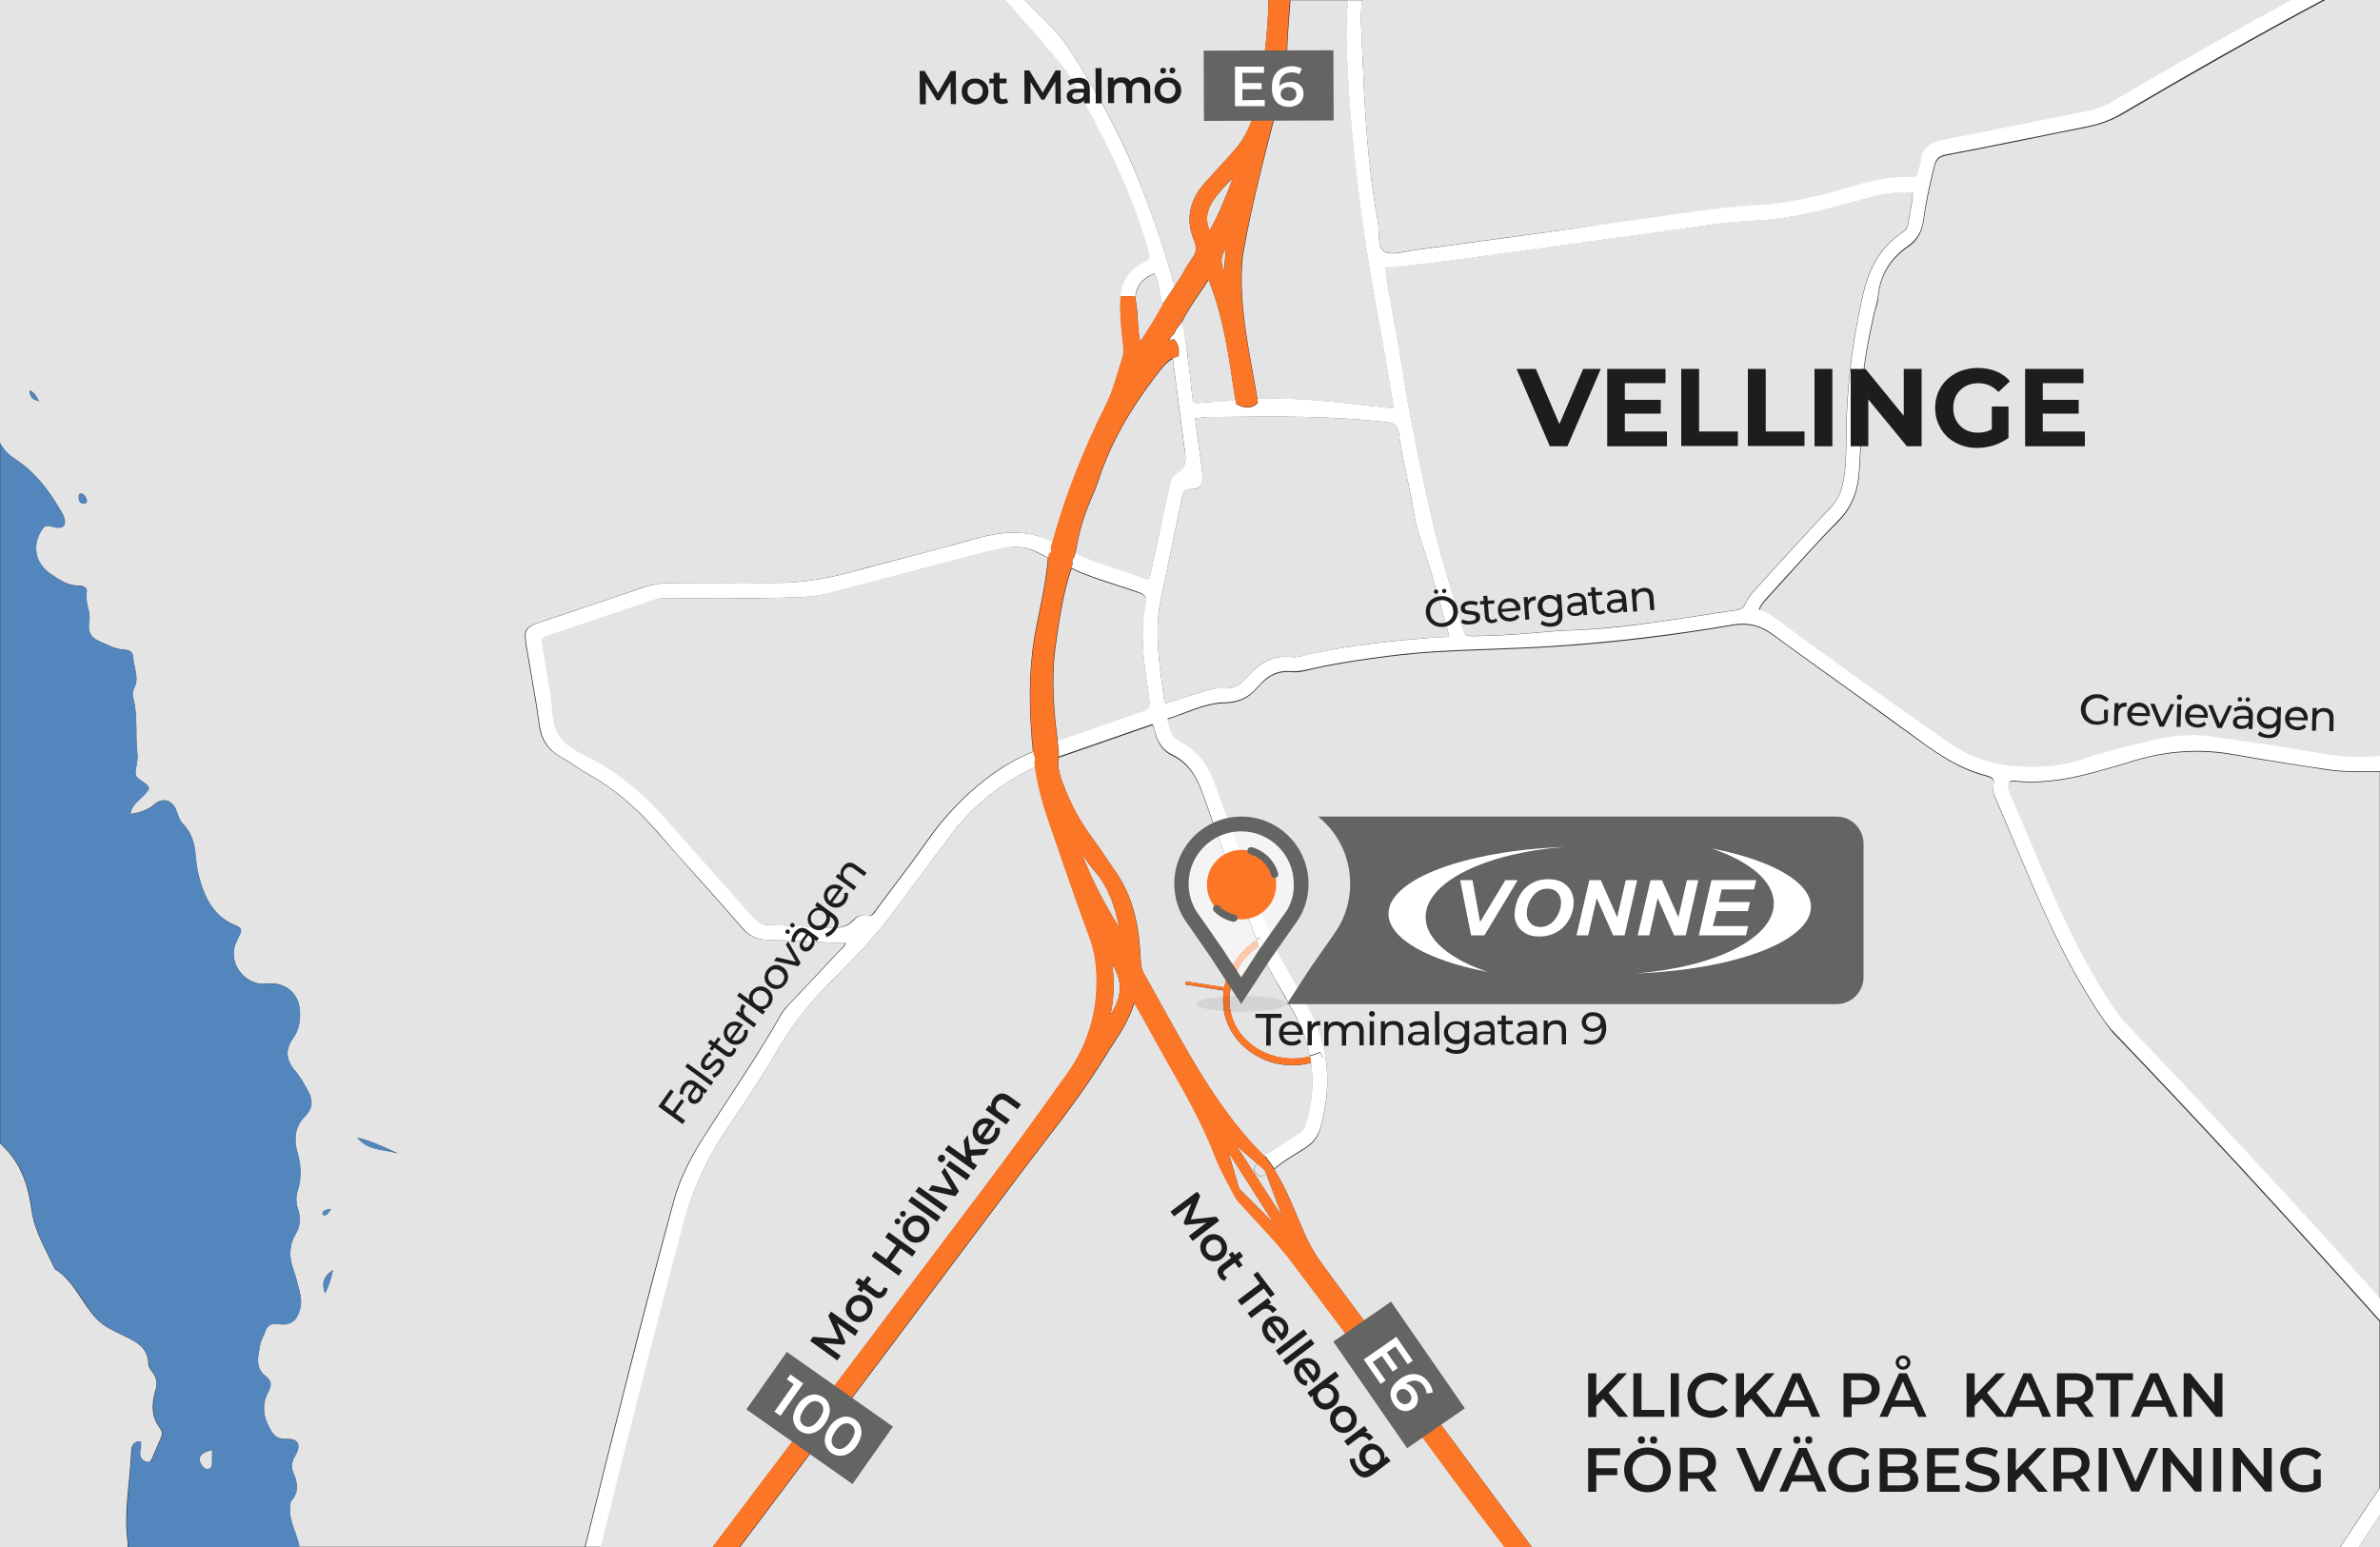 <?xml version="1.0" encoding="utf-8"?>
<!-- Generator: Adobe Illustrator 24.0.1, SVG Export Plug-In . SVG Version: 6.00 Build 0)  -->
<svg version="1.1" xmlns="http://www.w3.org/2000/svg" xmlns:xlink="http://www.w3.org/1999/xlink" x="0px" y="0px"
	 viewBox="0 0 1000 650" style="enable-background:new 0 0 1000 650;" xml:space="preserve">
<rect x="0" y="0" width="1000" height="650" fill="#333333" stroke="none"/>
<style type="text/css">
	.st0{fill:none;}
	.st1{fill:#E4E4E4;}
	.st2{fill:#5386BC;}
	.st3{fill:#FFFFFF;}
	.st4{fill:#FC7627;}
	.st5{fill:#1D1D1B;}
	.st6{fill:#646463;}
	.st7{fill-rule:evenodd;clip-rule:evenodd;fill:#FFFFFF;}
	.st8{opacity:0.1;fill:#414042;}
	.st9{opacity:0.6;fill:#FFFFFF;}
</style>
<g id="Warstwa_1">
	<g>
		<polygon class="st0" points="983.4,650 643.8,650 632.3,650 310.8,650 299.5,650 252.3,650 245.8,650 125.7,650 53.7,650 0,650 
			0,650.6 1000,650.6 1000,650 991.1,650 		"/>
		<path class="st1" d="M466.6,426.3c5-7.4,5.2-14.2,0.7-21.1C468.3,412.4,468.1,419.3,466.6,426.3z"/>
		<path class="st1" d="M460.2,366.4c-2-2.3-3.7-4.9-5.3-7.4c-0.1-0.1-0.2-0.3-0.3-0.4c4.1,11.4,9.9,21.8,15.7,31.2
			C468.4,381.2,466.1,373.1,460.2,366.4z"/>
		<path class="st1" d="M881.5,425.2c-14.6-22.1-24.9-46.7-34.9-70.4c-2.6-6.1-5.2-12.4-7.9-18.6c-0.9-2-1.6-3.9-1.1-6.1
			c0.5-2.3-0.2-3.2-3.3-4c-10.8-2.8-19.9-9-27.5-14.5c-10.3-7.5-20.9-15.1-31.1-22.5c-10.2-7.3-20.8-14.9-31.2-22.5
			c-5.1-3.7-10.3-4.9-17-3.7c-24.9,4.3-50.6,7.4-76.4,9c-8.1,0.5-16.4,0.8-24.3,1.1c-14.2,0.5-29,1-43.3,2.9
			c-10.9,1.4-20.6,2.8-30.3,4.9c-0.7,0.2-1.4,0.3-2.1,0.5c-2.8,0.7-5.6,1.4-8.5,1.1c-5.6-0.5-9.9,1.6-14.2,6.6
			c-3.7,4.4-8,6.4-14,6.5c-5.6,0.1-10.8,2-16.3,4.1c-2.3,0.8-4.6,1.7-7,2.5c-0.4,0.1-0.7,0.2-0.4,1.1l0.3,1c0.8,3.3,1.5,6.2,4.6,7.7
			c9.3,4.5,13.2,12.7,15.8,20.1c5.1,14.5,10.6,29.2,15.9,43.4c2.4,6.5,4.9,13.1,7.3,19.6c1.3,3.6,2.8,6.7,4.5,9.7
			c4.2,7.3,7.8,13.8,11,19.8c8.2,15.1,9.7,31.3,4.8,49.4c-1,3.8-3,6.5-6.5,8.7c-1.2,0.8-2.5,1.6-3.7,2.3c-3.2,2-6.5,4-9.3,6.5
			c4.1,6.4,7,13.4,9.9,20.2c1,2.3,1.9,4.5,2.9,6.8c2.1,4.8,4.5,8.9,7.3,12.7c11.7,15.8,23.4,31.6,35.1,47.4
			c17.4,23.5,35.3,47.7,53,71.5c0,0,0,0,0,0.1h339.6l3-4.6c4.4-6.8,9-13.6,13.6-20.3v-69.9c-42.6-47.6-78.3-86.2-111.8-121.1
			C885.5,431.3,883.4,428.1,881.5,425.2z"/>
		<path class="st1" d="M991.1,650h8.9v-13.4C996.9,641.2,994,645.7,991.1,650z"/>
		<path class="st1" d="M6.4,192.9c8,5.2,13.8,12.6,18.6,20.8c0.7,1.2,1.5,2.3,1.9,3.6c1.1,3.5-0.3,5-4.1,4.2
			c-1.8-0.3-3.5-1.4-4.9,0.6c-4.7,6.7-3.4,14.5,3.5,19.1c3.4,2.3,6.7,4.7,11.2,4.8c1.7,0,4.3,0.5,3.8,2.9c-0.8,4.3,1.8,8.5,1.1,11.9
			c-1.4,7.5,3.7,8.2,8,10.3c2.3,1.1,4.7,1.8,7.2,1.9c1.8,0.1,3.1,1.1,3.2,3c0.2,4.5,2.8,8.9,0.3,13.4c-0.7,1.2-0.6,2.7-0.2,4
			c2,7.7,0.7,15.7,1.7,23.5c0.3,2.7-0.8,5.5-0.8,8c0,2.9,4.7,3.3,5.7,6.3c-1.7,4-7.1,5.5-7.8,10.8c4.2-0.6,7.5-1.8,10.4-4.3
			c3.2-2.7,7.1-1.5,8.7,2.4c0.9,2.1,1.3,4.4,3,6.1c3.8,3.8,4.9,8.6,5.3,13.7c0.2,2.7,0.6,5.5,1.3,8.1c2.4,9.1,6.2,17.2,15.7,20.9
			c1.9,0.7,2.5,1.7,1.6,3.6c-0.7,1.4-1.4,2.9-2,4.4c-3,8.1,4.6,17.5,13.1,16.4c7.9-1,13.9,4.1,14.1,11.9c0.1,4-0.5,7.7-2.9,11
			c-3.5,4.8-3,9.2,0.9,13.7c2.1,2.4,3.6,5.3,5.2,8.1c2.3,4.1,2.4,7.5-1.1,11c-4.1,4.1-4.7,9.4-3.3,14.6c1.6,5.7,2,11.1,0.2,16.8
			c-0.9,2.6-0.6,5.5,0.3,8.1c1.2,3.6,0.7,6.8-1.1,9.9c-2.9,4.9-2.8,9.9-0.9,15.2c1.1,3,1.8,6.1,2.6,9.2c0.6,2.2,0.8,4.5,0.2,6.8
			c-1.2,5.1-4,7.5-9.2,6.7c-3.2-0.5-4.7,0.6-5.6,3.4c-0.6,1.7-1.6,3.3-2,5.1c-0.9,4.7-2.3,9.8,2.2,13.3c3.1,2.4,2.4,4.3,1,7
			c-2.9,5.7-1.7,11.1,1.5,16.2c1.3,2.1,3.1,3.5,6.2,3.3c5-0.3,6.5,2.3,3.9,6.8c-1.3,2.4-2.1,4.4-1,7c1.8,4.1,2.8,8.3-0.8,12.2
			c-0.4,0.4-0.3,1.3-0.4,2c-0.9,6.2,2.9,11.4,3.7,17.3h120.1c11.9-48.1,24.1-97.3,37.3-145.5c2.2-8.1,6.1-16.5,12.3-26.3
			c3.6-5.7,7.4-11.5,11-17c7.3-11.2,14.9-22.7,21.5-34.5c1.2-2.2,2.9-3.9,4.5-5.6l0.5-0.5c2.1-2.3,4.3-4.5,6.4-6.8
			c4.1-4.3,8.3-8.8,12.4-13.2c0.4-0.4,0.8-0.8,1.2-1.2c1-1,1.9-1.8,2.3-2.9c-0.3-0.3-0.8-0.3-1.7-0.2c-0.4,0-0.8,0.1-1.2,0l-0.8,0
			c-9.6-0.5-19.6-1.1-29.3-1.3c-4.2-0.1-7.5-1.6-10.4-5c-5.7-6.6-11.6-13.2-17.3-19.6c-6.1-6.9-12.4-14-18.6-21
			c-9-10.4-18.3-18.2-28.4-23.8c-2.2-1.2-4.3-2.6-6.3-3.9c-1.9-1.3-3.9-2.6-5.9-3.7c-5.2-3-8-7.2-8.8-13.5c-1-7.7-2.4-15.5-3.7-23
			c-0.5-2.9-1-5.8-1.5-8.7c-1.4-8.5-1.1-9.1,6.8-11.7c3.9-1.3,7.8-2.6,11.7-3.9c10-3.3,20.3-6.8,30.4-10.3c3.6-1.2,7.2-1.8,11.2-1.8
			c0.1,0,0.3,0,0.4,0c5.7,0,11.3,0,17-0.1c8.7-0.1,17.7-0.1,26.6,0c10.4,0.1,21.3-1.5,33.4-4.9c7.4-2.1,15-4,22.3-5.9
			c9-2.3,18.3-4.8,27.4-7.4c10.9-3.1,22.5-5.1,33.9,1.2c5.2-18.9,12.5-37.8,22.4-57.6c2.5-4.9,4-10.3,5.6-15.5
			c0.5-1.6,1-3.2,1.5-4.9c0.6-1.9,0.4-3.9,0.1-6l-0.1-0.9c-0.7-6.3-1.2-11.6-0.9-17.1l0,0c0.1-7,3.2-12.1,9.3-15.5
			c3.5-1.9,3.5-1.9,2.3-5.8l-0.2-0.7c-7.7-25.6-19.9-49.1-32-70.8c-2.6-4.6-6.2-8.6-9.7-12.4c-0.9-1-1.7-1.9-2.6-2.9
			c-5.4-6.1-10.6-12.1-15.7-17.8H0v186.1C1.3,188.7,3.4,191,6.4,192.9z M151.4,478.3c4.7,1.2,9.6,3.5,15.8,6.3
			c-6.4-1.7-12-1.4-16-5.5c-0.3-0.3-0.7-0.6-1-0.9C150.4,478.2,150.6,478.3,151.4,478.3z M136.6,543.4c-1.5-4-0.9-7,3.3-9.8
			C139,537.6,138.1,540.4,136.6,543.4z M135.5,509.6c0.6-1.1,1.6-1.4,3.6-1.7c-1,1.4-1.5,2.8-3.1,2.7
			C135.7,510.6,135.4,509.8,135.5,509.6z M34.1,207.4c1.5,0.1,1.9,1.6,2.4,2.7c0.1,0.8-0.2,1.4-0.9,1.4c-1.6,0.2-2.5-0.6-2.5-2.2
			C33.1,208.6,32.9,207.3,34.1,207.4z M16.4,168.6c-2-0.6-4-1.3-3.9-4.6C14.9,165.2,15.5,167,16.4,168.6z"/>
		<path class="st1" d="M413.1,499.6c11.1-14.7,22.7-30.7,35.5-48.7c7.3-10.3,11.6-22.4,12.2-35c0.4-8.5-0.6-15.8-3-22.4
			c-3.7-9.8-7.2-20-10.6-29.7c-1.1-3.2-2.2-6.4-3.3-9.6l-0.5-1.5c-3.4-9.8-7-19.9-8.4-30.5c-14.3,6.7-26.1,16.2-35.1,28.1
			c-8.9,11.8-18.1,24.1-25.4,34.1c-6.5,8.8-14.2,16.6-21.6,24.2c-2.2,2.3-4.5,4.5-6.7,6.8c-8,8.4-14.6,17-19.9,26.4
			c-5.5,9.6-11.8,19-17.9,28.1l-3.3,4.9c-8.6,12.9-14.8,26.6-18.8,41.8c-11.5,43.3-22.9,88-34,133.4h47.2
			c9.5-12.5,19-25.1,28.4-37.6C355.9,575.4,384.7,537.2,413.1,499.6z"/>
		<path class="st1" d="M611.5,622.4c-20.2-27.4-44.3-59.9-69.1-92.8c-4-5.4-8.7-10.4-13.3-15.3c-2.3-2.5-4.7-5.1-7-7.7
			c-0.4-0.5-0.8-0.9-1.3-1.3c-1.5-1.5-3.7-6.2-3.7-6.2s-4.5-8-5.9-11.9c-0.3-0.8-0.6-1.5-0.9-2.3c-5.1-13.2-12.2-25.7-19.1-37.7
			c-2.8-4.9-5.6-9.9-8.3-14.9c-1.5-2.7-3-5.5-4.8-8.6c-0.4-0.8-0.9-1.5-1.4-2.4c-2.1,6.9-5.6,12.3-9,17.5c-1.1,1.6-2.1,3.2-3.1,4.9
			c-8.2,13.4-17.9,26.1-27.3,38.3c-3,3.9-6,7.8-8.9,11.7c-39,52.1-78.7,104.8-117.5,156.4h321.6c-3.2-4.3-6.4-8.5-9.6-12.7
			C619,632.4,615.2,627.4,611.5,622.4z"/>
		<path class="st1" d="M514.4,113.8c0.1-3.1,0.4-6.2,0.7-9.3c-0.2,0.3-0.4,0.6-0.6,0.9C512.6,108.5,513.1,111.1,514.4,113.8z"/>
		<path class="st1" d="M511.1,82.4c-3,3.9-5.4,8.3-2.9,14.5c4.1-7.1,6.8-14.3,9.5-21.2c0.1-0.3,0.2-0.5,0.3-0.8
			C515.6,77.1,513.2,79.7,511.1,82.4z"/>
		<path class="st1" d="M571.9,10.4c0.1,3.1,0.3,6.2,0.4,9.3c1,24.1,2.1,49,6.6,73.1c0.3,1.5,0.3,3.2,0.4,4.9
			c0.1,3.3,0.2,6.4,2.1,7.8c2.2,1.5,6,0.8,9.7,0.1c1.2-0.2,2.3-0.4,3.4-0.6c12.6-1.7,25.2-3.4,37.9-5.1c14.6-2,29.6-4,44.4-5.9
			c6.2-0.8,12.5-1.7,18.6-2.6c15.1-2.2,30.6-4.4,46.2-5.3c5.7-0.3,11.5-1.5,17.1-2.6l2.3-0.5c4.6-0.9,9.2-2.3,13.6-3.5
			c9.2-2.7,18.8-5.4,28.9-4.9c1.2,0.1,2-0.3,2.4-2.1c0.1-0.7,0.3-1.3,0.5-1.9c0.2-0.7,0.4-1.3,0.5-1.9c0.6-5.7,3.5-8.7,9.7-9.8
			c11.2-2,22.5-4.3,33.4-6.6c8.7-1.8,17.6-3.6,26.4-5.3c4.2-0.8,7.9-2.2,11.6-4.4c26-15.3,50.9-29.4,75.5-42.8H572.3
			C571.8,3.5,571.7,6.9,571.9,10.4z"/>
		<path class="st1" d="M977.6,323.5c-12.4-1.9-25.6-3.9-38.6-6.2c-14-2.5-27.5-1.8-41.4,2.2c-2,0.6-4,1.2-5.9,1.8
			c-14.6,4.3-29.6,8.8-45.6,7c-0.2,0-0.4,0-0.5,0c-0.5,0-0.9,0.1-1.2,0.3c-0.4,0.4-0.6,1.3-0.6,2.6c0,1.1,0.5,2.3,1,3.4
			c2.8,6.4,5.5,12.9,8.2,19.2c9.8,23.2,20,47.3,34.2,68.7c1.8,2.8,3.5,5.2,5.6,7.4c38.6,40.4,73.7,78.3,107.1,115.9V324.3
			c-1.1,0-2.3,0-3.4,0C990.4,324.4,984,324.5,977.6,323.5z"/>
		<path class="st1" d="M582.6,117.7c0.7,4.1,1.5,8.2,2.2,12.2c1.4,7.7,2.9,15.7,4.1,23.5c3,19.4,7,39.8,13.1,66.2
			c2.2,9.6,5.1,19.3,7.9,28.7c1.6,5.5,3.3,11.1,4.9,16.7c0.5,2,1.2,2.2,3.7,2.2c8.5,0,17.1-0.6,25.4-1.3c5.8-0.5,11.8-1,17.7-1.2
			c17-0.7,34.2-3.3,50.7-5.8c5.6-0.9,11.4-1.8,17.2-2.6c2-0.3,3.1-1,3.7-2.5c1.3-3.1,3.5-5.4,5.6-7.7c0.4-0.5,0.9-0.9,1.3-1.4
			l5.9-6.5c7.6-8.3,15.5-17,23.4-25.3c2.5-2.6,3.9-5.5,4.8-9.5c1.4-6.2,1.4-12.7,1.5-18.9l0-2.7c0.2-19.4,2.6-38.9,7-58
			c2.8-12,7.6-19.9,15.7-25.6c1.5-1.1,3-2.1,3.2-3.8c0.2-1.7,0.6-3.5,0.9-5.1c0.5-2.7,1.1-5.5,1.1-8.4c-6.5-0.3-11.4,0.2-16.1,1.5
			c-1.7,0.5-3.4,0.9-5.2,1.4c-14,3.9-28.4,7.8-43.3,8.8c-1.4,0.1-2.8,0.2-4.2,0.2c-4.2,0.2-8.6,0.5-12.8,1.1
			c-17.4,2.5-35,4.8-52.1,7.2c-14.3,1.9-28.6,3.9-43,5.9l-1.5,0.2c-14,2-28.5,4-43.6,5c0,0.4,0.1,0.8,0.1,1.2
			C582.2,115.1,582.4,116.4,582.6,117.7z"/>
		<path class="st1" d="M600.6,237.9c-0.7-2.3-1.5-4.7-2.3-7c-1.6-4.8-3.3-9.7-4.1-14.7c-0.8-5.2-2-10.5-3-15.6
			c-1.3-6.1-2.6-12.4-3.5-18.7c-0.4-3.1-1.6-4.1-5-4.5c-23.2-2.7-46.9-2.5-69.9-2.2l-3.9,0c-1.6,0-3.2,0.2-5.1,0.4
			c-0.5,0.1-1,0.1-1.6,0.2l0.2,1.8c0.2,2,0.5,3.8,0.7,5.6c0.2,1.7,0.5,3.4,0.7,5.2c0.5,3.4,1,7,1.4,10.5c0.2,1.6,0.2,3.9-1.1,5.4
			c-0.8,0.9-1.9,1.3-3.3,1.2c-0.1,0-0.2,0-0.2,0c-3.2,0-3.6,1.6-4.3,4.9l-0.1,0.7c-2.8,13.6-5.7,27.2-8.5,40.8
			c-2.6,12.5-0.9,25.1,0.8,37.3c0.2,1.7,0.5,3.4,0.7,5.1c0.1,0.5,0.2,0.9,0.4,1c0.2,0.1,0.6,0.1,1.3-0.1c3.8-1.2,7.9-2.5,12.4-3.9
			c0.6-0.2,1.2-0.4,1.8-0.6c2.7-0.9,5.6-1.8,8.7-1.5c4,0.4,7.2-1.1,10.1-4.6c5.4-6.7,11.6-9.4,19-8.5c1.4,0.2,3.1-0.2,4.7-0.6
			l0.2-0.1c19.3-4.5,38.9-6.4,57.2-7.7c0.4,0,0.8,0,1.3,0c1.2,0,1.9,0,2.6-0.5c-0.8-2.7-1.5-5.5-2.3-8.2
			C604.7,252.1,602.7,245,600.6,237.9z"/>
		<path class="st1" d="M877.1,53.5c-8.3,1.6-16.5,3.3-24.8,5c-11.3,2.3-22.9,4.6-34.4,6.8c-3.1,0.6-4.4,1.8-5.1,4.9
			c-1.7,7-3.4,14.5-4.4,22c-0.5,3.3-1.6,8.1-6.3,11.3c-7.9,5.4-12.2,12.5-12.9,21.6c-0.1,1.7-0.6,3.3-1.1,4.8
			c-0.3,0.9-0.5,1.8-0.7,2.7c-2.7,12.3-5.1,24.4-5,37c0.1,7.7-0.4,15.5-0.8,23.1c-0.1,1.7-0.2,3.4-0.3,5.1c-0.5,9-3.3,15.7-8.7,21.2
			c-7.4,7.4-14.5,15.3-21.3,22.9c-2.6,2.9-5.3,5.9-8,8.8c-0.2,0.3-0.5,0.5-0.7,0.8c-1.4,1.5-2.8,3-3.4,5.1c3.6,1,6.5,3.1,9.3,5.2
			l0.5,0.4c22.5,16.6,46.3,33.7,70.8,50.7c7.4,5.1,15.9,8.3,24.8,9.2c12.2,1.2,22.6,0.2,31.9-3.1c6.8-2.4,14-4.2,21-5.9
			c1.4-0.3,2.8-0.7,4.3-1c7.8-1.9,17.1-3.7,27-2.3l3,0.4c7.9,1.2,16.1,2.4,24.2,3.5c3.9,0.5,7.8,1.2,11.5,1.9
			c9,1.6,18.3,3.2,27.6,2.7c1.7-0.1,3.4-0.2,5.1-0.2V0h-23.2c-28.3,15.2-56.9,31.4-85.3,48.1C887.3,50.6,882.5,52.4,877.1,53.5z"/>
		<path class="st1" d="M491.1,143.3l0.6-0.2c0-0.2,0.1-0.5,0-0.7C491.5,142.6,491.3,143,491.1,143.3z"/>
		<path class="st1" d="M443,12.7c2,1.9,3.8,4.1,5.4,6.6C462.7,41,473.6,62.1,481.7,84c4.8,13,8.7,24.8,11.9,36.2
			c1.6-2.4,3.2-4.9,3.8-6.1c1.1-1.9,2.2-3.8,3.5-5.6c1.8-2.4,2-4.5,0.8-7.5c-3.7-8.8-2-17.1,5-24.7c1.8-1.9,3.5-3.9,5.3-5.8
			c2.1-2.3,4.2-4.6,6.2-6.9c4.2-4.6,7.2-10.2,8.6-16.2c3.9-16.5,5.9-32.1,6.2-47.4H430.4C434.5,4.3,438.7,8.6,443,12.7z"/>
		<path class="st1" d="M437,232.8c-5.2-3-10.5-3.8-16.2-2.4c-1.2,0.3-2.4,0.5-3.6,0.8c-1.5,0.3-3,0.6-4.4,1
			c-21.6,5.6-42.8,11.2-64.3,16.9c-3.9,1-7.7,1.6-11.8,1.8c-11.8,0.5-23.8,0.5-35.4,0.4c-6.4,0-13.1,0-19.6,0c-0.4,0-0.9,0-1.3,0
			c-1.8,0-3.6,0-5.1,0.5c-8,2.6-16,5.4-23.8,8c-7.4,2.5-14.8,5-22.3,7.5c-2,0.7-2.4,1.3-1.9,3.5c0.7,3.4,1.2,6.8,1.7,10.1
			c0.5,3.1,1,6.3,1.6,9.5c0.4,2.1,0.6,4.3,0.8,6.4c0.4,4.6,0.8,8.9,3,12.3c2.6,3.9,7.4,6.4,11.9,8.8c1.3,0.7,2.6,1.3,3.8,2
			c11,6.2,21,14.6,30.6,25.7c6.2,7.2,12.7,14.4,18.9,21.4c5.3,5.9,10.7,12.1,16,18.1c2.3,2.6,4.2,3.6,7.1,3.6
			c7.6,0.1,15.2,0.6,22.6,1l1.4,0.1c4.5,0.3,8.4,0.2,11.6-3.1c1.7-1.8,3.4-2.5,5-2c2.3,0.7,3.2-0.4,4.8-2.6c0.2-0.3,0.5-0.7,0.7-1
			c1.9-2.5,3.8-5.1,5.7-7.6c4.8-6.3,9.7-12.8,14.3-19.4c7.2-10.3,15.2-18.9,24.5-26.2c6.8-5.4,13.6-9.3,20.7-12.1l-0.1-0.9
			c-0.1-1.4-0.3-2.8-0.4-4.3c-1.5-18.6-0.9-33.8,2-47.9l0.6-2.9c1.7-8.3,3.5-16.9,4.2-25.5c-0.1-0.1-0.3-0.1-0.4-0.2
			C439.1,233.8,438,233.4,437,232.8z"/>
		<path class="st1" d="M479.1,143.6c3.6-5.4,6.9-10.6,9.7-15.9c-0.8-2-1.3-4.1-1.7-6.2c-0.5-2.4-0.9-4.6-1.9-6.6
			c-5.6,2.5-8.1,5.9-8.1,10.9c0.6,2.9,0.8,5.8,1,8.7C478.2,137.5,478.4,140.5,479.1,143.6z"/>
		<path class="st1" d="M53.5,647.1c-1.5-12.4,1.1-24.6,1.6-36.9c0.1-2.2,0.6-4.6,3.8-4.6c0.9,2.2-0.6,4.2,0,6.1
			c0.4,1.5,1.6,2.3,2.9,2.6c1.4,0.3,1.8-1.1,2.3-2.1c1.1-2.5,2.1-5.1,3.3-7.6c0.7-1.6,0.9-3-0.2-4.5c-3.9-5.1-3.5-10.6-1.8-16.3
			c0.7-2.3,0.5-4.5-0.9-6.6c-0.9-1.3-2.2-2.8-2.2-4.2c-0.1-6.8-4.9-9.1-10-11.6c-4-2-8.2-3.6-11.6-7.1c-6.3-6.5-9.4-15.7-17.3-20.8
			c-0.4-0.2-0.6-0.7-0.8-1.1c-3.6-7.8-8.2-15.2-9.4-24.1c-1.3-9.9-4.3-19.1-11.7-26.4c-0.5-0.5-1.1-1.1-1.6-1.6V650h53.7
			C53.7,649.1,53.6,648.1,53.5,647.1z"/>
		<path class="st1" d="M540.8,23.1c-0.1,4-0.7,8.1-1.9,13.1c-1.2,4.7-2.4,9.4-3.6,14.1c-4.6,17.7-9.3,36.1-12.6,54.4
			c-0.5,2.6-0.8,5.3-0.9,8.6c-0.6,14.4,2,28.8,4.5,42.7c0.7,3.8,1.4,7.6,2,11.5c16.7-0.4,33,1.4,50.3,3.4c2.3,0.3,4.7,0.5,7.1,0.8
			c-0.6-3.3-1.1-6.6-1.6-9.7c-1.3-8-2.6-15.6-4-23.1c-8.4-44.3-13-84-14.3-121.3c-0.2-6.1,0-11.9,0.7-17.5h-24.3
			c-0.1,2.3-0.3,4.5-0.5,6.8C541.3,12.1,540.9,17.7,540.8,23.1z"/>
		<path class="st1" d="M480.4,299.3c2.6-0.9,3.3-2,2.7-4.5c-0.2-1-0.3-2-0.5-3c0-0.4-0.1-0.8-0.1-1.1l-0.5-3.4
			c-1.5-10.8-3.1-22-0.5-33.2c0.7-3.1-0.3-4.1-3.7-5.2c-2.9-1-5.9-2-8.8-2.9c-6.3-2-12.7-4.1-18.8-7c-3.6,10.7-5.2,22.1-6.6,32.2
			c-2,14.3-0.7,28.5,0.9,40.7c2.9-1,5.7-2,8.6-3C462,305.6,471.3,302.4,480.4,299.3z"/>
		<path class="st1" d="M546.1,476.6c1.4-0.8,2.2-2,2.8-4.1c2.5-8.8,3.2-17.4,2-25.9c-2.5,0.6-5.1,1-7.7,1c-4.2,0-8.4-0.8-12.3-2.5
			c-7.3-3.2-13-9-15.5-16c-1.5-4.1-1.8-8.6-1.2-12.9l-16.1-2.5l0.2-1.3l16.1,2.5c1.6-7.8,6.3-15.2,13.5-19.9
			c-2.1-5.6-4.2-11.3-6.3-16.9c-5.4-14.5-11-29.4-16.2-44.2c-2.2-6.1-5.4-12.8-12.9-16.4c-3.4-1.6-5.6-4.4-6.9-8.6
			c-0.1-0.4-0.2-0.9-0.3-1.3c-0.2-1-0.4-2-1.1-2.9l-39.4,13.7c-0.5,3.9,0.5,7.5,1.7,10.5c3.4,9.1,7.5,16.6,12.4,23.1
			c1.9,2.6,3.8,5.3,5.5,7.9c1.3,1.9,2.6,3.8,3.9,5.7c8.6,11.9,10.4,25.6,10.9,36.1l0.1,1.1c0.1,2.3,0.2,4.3,1.3,6.2
			c2.9,5,5.7,10.2,8.5,15.2c11.9,21.5,24.2,43.8,42.2,61.7c3.1-1.5,5.9-3.4,8.7-5.3C542,479.1,544,477.8,546.1,476.6z"/>
		<path class="st1" d="M480.3,243.3c1.6,0.6,2.1,0.5,2.2,0.4c0.2-0.1,0.6-0.6,0.9-2.3c1.4-6.7,2.8-13.5,4.3-20
			c1.1-5.1,2.3-10.3,3.3-15.4l0.2-0.8c0.4-2.1,0.9-4.5,3.3-6c4-2.5,3.9-5.8,3.2-10.7c-1.3-9.4-2.6-19-3.7-28.2
			c-0.4-3.2-0.8-6.3-1.2-9.5c-1.9,0.9-3.4,2.4-5.2,4.7c-12.8,16.3-21,31-26,46.3c-0.9,2.7-2,5.4-3.1,7.9c-0.6,1.4-1.2,2.8-1.7,4.2
			c-2.2,5.6-3.8,11.9-5,19.1c5.7,2.7,11.7,4.7,17.6,6.7C473,240.7,476.7,241.9,480.3,243.3z"/>
		<path class="st1" d="M499.3,152.2c0.6,4.8,1.2,9.7,1.7,14.6c0.1,1.3,0.4,2.1,0.8,2.4c0.3,0.3,0.9,0.3,1.8,0.2
			c2.3-0.4,4.7-0.5,6.9-0.5c3-0.1,5.8-0.2,8.6-0.9c-0.3-1.9-0.6-3.8-0.9-5.7c-2.2-14.7-4.4-29.8-10.4-44.7c-1.3,2.1-2.6,4-3.9,5.9
			c-2.8,4.1-5.4,8-7.5,12.2c1.1,3.2,1.6,6.5,2,9.6C498.8,147.5,499.1,149.9,499.3,152.2z"/>
		<path class="st1" d="M517.9,428.1c2.2,6.3,7.3,11.5,14,14.4c5.8,2.5,12.4,3,18.5,1.4c-0.5-2.7-1.2-5.4-2.1-8.1
			c-1.4-4.1-3.5-8.1-5.6-11.9l-0.5-0.9c-1.4-2.5-2.8-5-4.2-7.5c-3.2-5.5-6.6-11.3-8.9-17.5c-0.1-0.2-0.1-0.3-0.2-0.5
			C518.8,404.5,514,417.3,517.9,428.1z"/>
		<path class="st1" d="M84.3,611.7c-1.1,1.6-0.1,3,0.8,4.3c0.5,0.8,1.4,1.3,2.3,1.2c1.9-0.2,1.7-1.8,1.7-3.1c0.1-1.3,0-2.7,0-4.9
			C86.7,609.9,85.2,610.4,84.3,611.7z"/>
		<path class="st2" d="M122,632.7c0.1-0.7,0-1.6,0.4-2c3.6-3.9,2.5-8,0.8-12.2c-1.1-2.6-0.4-4.6,1-7c2.5-4.5,1.1-7.1-3.9-6.8
			c-3.1,0.2-4.9-1.2-6.2-3.3c-3.2-5.1-4.3-10.6-1.5-16.2c1.4-2.7,2.1-4.6-1-7c-4.5-3.5-3.1-8.6-2.2-13.3c0.3-1.8,1.4-3.4,2-5.1
			c0.9-2.8,2.4-3.8,5.6-3.4c5.3,0.8,8.1-1.6,9.2-6.7c0.5-2.3,0.4-4.5-0.2-6.8c-0.9-3.1-1.5-6.2-2.6-9.2c-2-5.2-2-10.2,0.9-15.2
			c1.8-3.1,2.3-6.3,1.1-9.9c-0.9-2.6-1.2-5.5-0.3-8.1c1.9-5.7,1.5-11.1-0.2-16.8c-1.5-5.2-0.9-10.5,3.3-14.6c3.5-3.5,3.4-6.9,1.1-11
			c-1.6-2.8-3.1-5.7-5.2-8.1c-3.8-4.4-4.4-8.9-0.9-13.7c2.4-3.3,3-7,2.9-11c-0.2-7.8-6.2-12.9-14.1-11.9
			c-8.6,1.1-16.1-8.3-13.1-16.4c0.5-1.5,1.3-2.9,2-4.4c1-1.9,0.3-2.9-1.6-3.6c-9.5-3.8-13.3-11.8-15.7-20.9c-0.7-2.6-1-5.4-1.3-8.1
			c-0.4-5.1-1.5-9.9-5.3-13.7c-1.6-1.7-2.1-4-3-6.1c-1.6-3.9-5.5-5.1-8.7-2.4c-2.9,2.5-6.2,3.7-10.4,4.3c0.7-5.3,6-6.8,7.8-10.8
			c-1-3-5.7-3.4-5.7-6.3c0-2.6,1.1-5.4,0.8-8c-1-7.8,0.3-15.8-1.7-23.5c-0.4-1.4-0.4-2.8,0.2-4c2.5-4.6-0.1-9-0.3-13.4
			c-0.1-1.9-1.3-2.9-3.2-3c-2.6-0.1-4.9-0.8-7.2-1.9c-4.3-2.1-9.4-2.8-8-10.3c0.7-3.5-1.9-7.7-1.1-11.9c0.5-2.4-2.2-2.9-3.8-2.9
			c-4.5,0-7.8-2.5-11.2-4.8c-6.9-4.7-8.2-12.4-3.5-19.1c1.4-2.1,3.2-1,4.9-0.6c3.7,0.7,5.1-0.7,4.1-4.2c-0.4-1.3-1.2-2.4-1.9-3.6
			c-4.8-8.2-10.6-15.6-18.6-20.8c-3-2-5.1-4.2-6.4-6.9v294.2c0.5,0.6,1,1.1,1.6,1.6c7.4,7.3,10.5,16.5,11.7,26.4
			c1.1,8.9,5.7,16.3,9.4,24.1c0.2,0.4,0.4,0.9,0.8,1.1c8,5.1,11.1,14.2,17.3,20.8c3.4,3.5,7.5,5.2,11.6,7.1c5.1,2.5,9.8,4.8,10,11.6
			c0,1.4,1.3,2.9,2.2,4.2c1.4,2.1,1.6,4.2,0.9,6.6c-1.6,5.7-2,11.3,1.8,16.3c1.1,1.5,0.9,2.9,0.2,4.5c-1.2,2.5-2.2,5-3.3,7.6
			c-0.4,1-0.9,2.3-2.3,2.1c-1.4-0.2-2.5-1.1-2.9-2.6c-0.6-2,0.9-4,0-6.1c-3.3,0-3.7,2.3-3.8,4.6c-0.5,12.3-3,24.6-1.6,36.9
			c0.1,1,0.2,2,0.2,2.9h72C125,644.1,121.1,638.9,122,632.7z M89.1,614.1c-0.1,1.3,0.1,2.9-1.7,3.1c-0.9,0.1-1.8-0.3-2.3-1.2
			c-0.9-1.3-1.9-2.7-0.8-4.3c1-1.4,2.4-1.9,4.8-2.5C89.1,611.4,89.1,612.8,89.1,614.1z"/>
		<path class="st2" d="M167.1,484.6c-6.2-2.8-11-5.1-15.8-6.3c-0.8-0.1-1-0.1-1.2-0.1c0.3,0.3,0.7,0.6,1,0.9
			C155.2,483.3,160.7,483,167.1,484.6z"/>
		<path class="st2" d="M136.6,543.4c1.6-2.9,2.4-5.7,3.3-9.8C135.7,536.4,135.1,539.4,136.6,543.4z"/>
		<path class="st2" d="M16.4,168.6c-0.9-1.6-1.5-3.4-3.9-4.6C12.4,167.4,14.4,168,16.4,168.6z"/>
		<path class="st2" d="M35.6,211.5c0.7-0.1,1-0.7,0.9-1.4c-0.6-1.1-1-2.6-2.4-2.7c-1.2-0.1-1,1.2-1,1.9
			C33.1,210.9,34,211.7,35.6,211.5z"/>
		<path class="st2" d="M136,510.6c1.6,0.2,2.1-1.2,3.1-2.7c-1.9,0.2-3,0.6-3.6,1.7C135.4,509.8,135.7,510.6,136,510.6z"/>
		<path class="st3" d="M565.7,17.5c1.2,37.3,5.9,77,14.3,121.3c1.4,7.6,2.7,15.1,4,23.1c0.5,3.2,1.1,6.4,1.6,9.7
			c-2.4-0.3-4.7-0.5-7.1-0.8c-17.3-2-33.6-3.8-50.3-3.4c0.1,0.4,0.1,0.8,0.2,1.2l0.1,0.8l-0.6,0.5c-3,2.3-5.9,1.2-7.9,0.2l-0.6-0.3
			l-0.1-0.7c-0.1-0.4-0.1-0.8-0.2-1.2c-2.8,0.7-5.6,0.8-8.6,0.9c-2.3,0.1-4.6,0.2-6.9,0.5c-0.9,0.1-1.5,0.1-1.8-0.2
			c-0.4-0.3-0.7-1.1-0.8-2.4c-0.5-4.9-1.1-9.8-1.7-14.6c-0.3-2.3-0.6-4.7-0.9-7c-0.4-3.1-0.8-6.4-2-9.6c-0.1,0.2-0.2,0.3-0.3,0.5
			l-0.2,0.3c-0.9,1-1.8,2-2.2,3.3l-0.1,0.4l-0.3,0.3c-0.7,0.6-1.2,1.2-1.7,2c0,0.3,0,0.5,0,0.7l1.6-0.6l0.6,0.7
			c1.5,1.8,1.6,4,1.5,5.6l-0.1,1l-0.9,0.3c-0.5,0.1-1,0.3-1.5,0.5c0.4,3.2,0.8,6.3,1.2,9.5c1.2,9.3,2.4,18.8,3.7,28.2
			c0.7,4.9,0.9,8.3-3.2,10.7c-2.4,1.5-2.9,3.9-3.3,6l-0.2,0.8c-1.1,5.2-2.2,10.3-3.3,15.4c-1.4,6.6-2.9,13.3-4.3,20
			c-0.3,1.7-0.7,2.2-0.9,2.3c-0.1,0.1-0.7,0.2-2.2-0.4c-3.6-1.4-7.3-2.6-10.9-3.8c-5.9-1.9-12-3.9-17.6-6.7c-0.1,0.3-0.1,0.7-0.2,1
			l-0.1,0.3l-0.2,0.3c-0.7,1-0.9,1.6-0.7,2.3l0.1,0.4l-0.1,0.4c-0.2,0.5-0.3,1-0.5,1.4c6.1,2.9,12.6,5,18.8,7
			c2.9,0.9,5.9,1.9,8.8,2.9c3.3,1.2,4.4,2.1,3.7,5.2c-2.5,11.2-1,22.4,0.5,33.2l0.5,3.4c0.1,0.4,0.1,0.8,0.1,1.1c0.1,1,0.2,2,0.5,3
			c0.5,2.5-0.2,3.6-2.7,4.5c-9.1,3.1-18.4,6.4-27.3,9.5c-2.9,1-5.7,2-8.6,3c0.1,0.6,0.1,1.1,0.2,1.7l0.3,3.8l0,0.2
			c0,0.3-0.1,0.5-0.1,0.8l39.4-13.7c0.6,0.9,0.8,1.8,1.1,2.9c0.1,0.5,0.2,0.9,0.3,1.3c1.3,4.2,3.5,7,6.9,8.6
			c7.5,3.6,10.7,10.3,12.9,16.4c5.2,14.8,10.8,29.8,16.2,44.2c2.1,5.6,4.2,11.3,6.3,16.9c0.4-0.3,0.8-0.5,1.2-0.8l1.4,2.3
			c-0.6,0.3-1.1,0.7-1.7,1.1c0.1,0.2,0.1,0.3,0.2,0.5c2.3,6.2,5.6,12,8.9,17.5c1.4,2.4,2.9,5,4.2,7.5l0.5,0.9
			c2.1,3.8,4.2,7.7,5.6,11.9c0.9,2.7,1.6,5.4,2.1,8.1c1.5-0.4,2.9-0.9,4.4-1.5l1.1,2.5c-1.6,0.7-3.3,1.3-5,1.7
			c1.2,8.5,0.6,17.2-2,25.9c-0.6,2.1-1.4,3.3-2.8,4.1c-2.1,1.2-4,2.6-6,3.9c-2.8,1.9-5.7,3.8-8.7,5.3c0.1,0.1,0.1,0.1,0.2,0.2
			c0.1,0.1,0.2,0.2,0.4,0.4l2.9,4c0.2,0.3,0.4,0.7,0.6,1c2.8-2.5,6.1-4.5,9.3-6.5c1.2-0.8,2.5-1.5,3.7-2.3c3.4-2.2,5.4-4.9,6.5-8.7
			c4.9-18.1,3.3-34.3-4.8-49.4c-3.2-6-6.8-12.5-11-19.8c-1.7-3-3.2-6.2-4.5-9.7c-2.4-6.5-4.9-13.1-7.3-19.6
			c-5.3-14.2-10.8-28.9-15.9-43.4c-2.6-7.4-6.5-15.6-15.8-20.1c-3.1-1.5-3.8-4.4-4.6-7.7l-0.3-1c-0.2-0.9,0.1-1,0.4-1.1
			c2.4-0.7,4.7-1.6,7-2.5c5.5-2.1,10.7-4,16.3-4.1c6-0.1,10.3-2.1,14-6.5c4.3-5.1,8.6-7.1,14.2-6.6c2.8,0.2,5.7-0.5,8.5-1.1
			c0.7-0.2,1.4-0.3,2.1-0.5c9.7-2.1,19.5-3.5,30.3-4.9c14.4-1.9,29.1-2.4,43.3-2.9c8-0.3,16.2-0.6,24.3-1.1
			c25.8-1.7,51.5-4.7,76.4-9c6.6-1.2,11.9,0,17,3.7c10.3,7.6,20.9,15.1,31.2,22.5c10.2,7.3,20.8,14.9,31.1,22.5
			c7.6,5.6,16.7,11.7,27.5,14.5c3.1,0.8,3.8,1.7,3.3,4c-0.5,2.2,0.2,4.2,1.1,6.1c2.7,6.2,5.3,12.5,7.9,18.6
			c10,23.8,20.3,48.3,34.9,70.4c1.9,2.9,4,6.1,6.7,8.9c33.5,34.9,69.2,73.5,111.8,121.1v-9.3c-33.5-37.6-68.6-75.5-107.1-115.9
			c-2.1-2.2-3.8-4.7-5.6-7.4c-14.3-21.5-24.4-45.5-34.2-68.7c-2.7-6.3-5.4-12.8-8.2-19.2c-0.5-1.1-1-2.3-1-3.4
			c0-1.3,0.2-2.2,0.6-2.6c0.2-0.2,0.6-0.3,1.2-0.3c0.2,0,0.3,0,0.5,0c16,1.8,31-2.7,45.6-7c2-0.6,4-1.2,5.9-1.8
			c13.9-4,27.4-4.8,41.4-2.2c13,2.3,26.2,4.4,38.6,6.2c6.3,1,12.7,0.9,18.9,0.8c1.1,0,2.3,0,3.4,0v-6.3c-1.7,0-3.4,0.1-5.1,0.2
			c-9.3,0.6-18.6-1.1-27.6-2.7c-3.8-0.7-7.7-1.4-11.5-1.9c-8.1-1.1-16.3-2.3-24.2-3.5l-3-0.4c-9.9-1.4-19.2,0.3-27,2.3
			c-1.4,0.4-2.8,0.7-4.3,1c-6.9,1.7-14.1,3.4-21,5.9c-9.3,3.3-19.8,4.3-31.9,3.1c-8.8-0.9-17.4-4.1-24.8-9.2
			c-24.5-17-48.3-34.1-70.8-50.7l-0.5-0.4c-2.8-2.1-5.7-4.2-9.3-5.2c0.6-2.1,2-3.5,3.4-5.1c0.2-0.3,0.5-0.5,0.7-0.8
			c2.7-2.9,5.3-5.9,8-8.8c6.9-7.6,14-15.5,21.3-22.9c5.4-5.4,8.2-12.2,8.7-21.2c0.1-1.7,0.2-3.4,0.3-5.1c0.4-7.6,0.9-15.4,0.8-23.1
			c-0.1-12.6,2.3-24.7,5-37c0.2-0.9,0.4-1.7,0.7-2.7c0.5-1.6,0.9-3.2,1.1-4.8c0.8-9.1,5-16.1,12.9-21.6c4.7-3.2,5.9-8,6.3-11.3
			c1-7.6,2.7-15.1,4.4-22c0.8-3.1,2-4.3,5.1-4.9c11.5-2.2,23.1-4.5,34.4-6.8c8.3-1.7,16.5-3.3,24.8-5c5.4-1.1,10.1-2.8,14.4-5.4
			c28.3-16.7,56.9-32.9,85.3-48.1h-13.2c-24.6,13.4-49.5,27.5-75.5,42.8c-3.7,2.2-7.4,3.6-11.6,4.4c-8.8,1.7-17.8,3.5-26.4,5.3
			c-10.9,2.2-22.3,4.5-33.4,6.6c-6.3,1.2-9.2,4.1-9.7,9.8c-0.1,0.6-0.3,1.3-0.5,1.9c-0.2,0.6-0.4,1.2-0.5,1.9
			c-0.3,1.8-1.2,2.1-2.4,2.1c-10.1-0.6-19.7,2.2-28.9,4.9c-4.4,1.3-9,2.6-13.6,3.5l-2.3,0.5c-5.6,1.1-11.4,2.3-17.1,2.6
			c-15.5,0.8-31.1,3.1-46.2,5.3c-6.1,0.9-12.4,1.8-18.6,2.6C662,96,646.9,98,632.4,100c-12.6,1.7-25.2,3.4-37.9,5.1
			c-1.1,0.1-2.2,0.4-3.4,0.6c-3.7,0.7-7.5,1.4-9.7-0.1c-1.9-1.3-2-4.4-2.1-7.8c-0.1-1.6-0.1-3.3-0.4-4.9c-4.5-24.1-5.6-49-6.6-73.1
			c-0.1-3.1-0.3-6.2-0.4-9.3c-0.2-3.5,0-6.9,0.4-10.4h-5.9C565.8,5.6,565.5,11.4,565.7,17.5z M606.3,267.7c-0.4,0-0.9,0-1.3,0
			c-18.3,1.4-37.9,3.2-57.2,7.7l-0.2,0.1c-1.6,0.4-3.3,0.8-4.7,0.6c-7.3-0.9-13.5,1.9-19,8.5c-2.9,3.5-6.1,5-10.1,4.6
			c-3.1-0.3-6,0.6-8.7,1.5c-0.6,0.2-1.2,0.4-1.8,0.6c-4.6,1.4-8.6,2.7-12.4,3.9c-0.7,0.2-1.1,0.2-1.3,0.1c-0.2-0.1-0.3-0.5-0.4-1
			c-0.2-1.7-0.5-3.4-0.7-5.1c-1.7-12.2-3.4-24.9-0.8-37.3c2.8-13.6,5.7-27.2,8.5-40.8l0.1-0.7c0.7-3.3,1.1-4.9,4.3-4.9
			c0.1,0,0.1,0,0.2,0c1.4,0,2.5-0.4,3.3-1.2c1.4-1.5,1.3-3.8,1.1-5.4c-0.4-3.5-0.9-7.1-1.4-10.5c-0.2-1.7-0.5-3.4-0.7-5.2
			c-0.2-1.8-0.5-3.6-0.7-5.6l-0.2-1.8c0.6-0.1,1.1-0.1,1.6-0.2c1.9-0.2,3.5-0.4,5.1-0.4l3.9,0c22.9-0.3,46.7-0.5,69.9,2.2
			c3.4,0.4,4.5,1.4,5,4.5c0.9,6.3,2.2,12.6,3.5,18.7c1.1,5.1,2.2,10.3,3,15.6c0.8,5,2.5,9.9,4.1,14.7c0.8,2.3,1.6,4.7,2.3,7
			c2.1,7,4.1,14.2,6,21.1c0.8,2.7,1.5,5.5,2.3,8.2C608.2,267.7,607.5,267.7,606.3,267.7z M625.5,107.3l1.5-0.2
			c14.3-2,28.6-3.9,43-5.9c17.1-2.3,34.8-4.7,52.1-7.2c4.2-0.6,8.6-0.8,12.8-1.1c1.4-0.1,2.8-0.2,4.2-0.2c14.9-1,29.3-4.9,43.3-8.8
			c1.7-0.5,3.4-0.9,5.2-1.4c4.7-1.3,9.6-1.7,16.1-1.5c0,2.9-0.6,5.7-1.1,8.4c-0.3,1.7-0.7,3.4-0.9,5.1c-0.2,1.7-1.6,2.7-3.2,3.8
			c-8.1,5.7-12.9,13.7-15.7,25.6c-4.4,19.1-6.8,38.6-7,58l0,2.7c-0.1,6.3-0.1,12.7-1.5,18.9c-0.9,4-2.4,6.9-4.8,9.5
			c-7.9,8.3-15.8,17-23.4,25.3l-5.9,6.5c-0.4,0.5-0.8,0.9-1.3,1.4c-2.1,2.3-4.3,4.6-5.6,7.7c-0.6,1.5-1.7,2.2-3.7,2.5
			c-5.7,0.8-11.5,1.7-17.2,2.6c-16.6,2.5-33.7,5.2-50.7,5.8c-5.9,0.2-11.9,0.7-17.7,1.2c-8.3,0.7-16.9,1.3-25.4,1.3
			c-2.5,0-3.1-0.2-3.7-2.2c-1.6-5.6-3.3-11.3-4.9-16.7c-2.8-9.4-5.7-19-7.9-28.7c-6.1-26.4-10.1-46.8-13.1-66.2
			c-1.2-7.9-2.7-15.8-4.1-23.5c-0.7-4.1-1.5-8.2-2.2-12.2c-0.2-1.3-0.4-2.6-0.6-4.2c0-0.4-0.1-0.8-0.1-1.2
			C597,111.3,611.5,109.3,625.5,107.3z"/>
		<path class="st3" d="M983.4,650h7.7c2.9-4.3,5.8-8.8,8.9-13.4v-11.5c-4.6,6.7-9.1,13.5-13.6,20.3L983.4,650z"/>
		<path class="st3" d="M530.6,396.4l-1.4-2.3c-0.4,0.3-0.8,0.5-1.2,0.8c0.3,0.9,0.7,1.8,1,2.6C529.4,397.1,530,396.8,530.6,396.4z"
			/>
		<path class="st3" d="M555.8,444.8l-1.1-2.5c-1.4,0.6-2.9,1.1-4.4,1.5c0.2,0.9,0.3,1.8,0.5,2.7
			C552.5,446.1,554.2,445.5,555.8,444.8z"/>
		<path class="st3" d="M440.4,20.7c3.5,3.9,7.1,7.9,9.7,12.4c12.1,21.6,24.4,45.1,32,70.8l0.2,0.7c1.2,3.9,1.2,3.9-2.3,5.8
			c-6.1,3.4-9.2,8.5-9.3,15.5l0,0c0,0,0,0,0-0.1l0.1-1.3l6-0.1l0.2,1.1c0,0.1,0,0.1,0,0.2c0-5.1,2.5-8.5,8.1-10.9
			c1,2,1.5,4.2,1.9,6.6c0.4,2.1,0.8,4.2,1.7,6.2c0.1-0.2,0.2-0.4,0.3-0.5l0.1-0.2c0,0,2.2-3.3,4.5-6.7c-3.2-11.4-7.1-23.3-11.9-36.2
			c-8.2-21.9-19.1-43.1-33.3-64.7c-1.6-2.4-3.4-4.7-5.4-6.6c-4.3-4.2-8.5-8.4-12.5-12.7h-8.3c5.1,5.8,10.3,11.7,15.7,17.8
			C438.7,18.8,439.5,19.8,440.4,20.7z"/>
		<path class="st3" d="M305.1,474.8l3.3-4.9c6.1-9.1,12.4-18.5,17.9-28.1c5.4-9.4,11.9-18,19.9-26.4c2.2-2.3,4.4-4.6,6.7-6.8
			c7.4-7.6,15.1-15.4,21.6-24.2c7.3-9.9,16.5-22.3,25.4-34.1c9-11.9,20.8-21.4,35.1-28.1c-0.1-0.6-0.2-1.2-0.2-1.9l0-0.3l0.1-0.3
			c0.3-1,0.2-1.6-0.2-2.2l-0.2-0.3l-0.1-1.4c-7.1,2.8-13.8,6.7-20.7,12.1c-9.3,7.3-17.3,15.9-24.5,26.2c-4.6,6.6-9.5,13.1-14.3,19.4
			c-1.9,2.5-3.8,5.1-5.7,7.6c-0.2,0.3-0.5,0.6-0.7,1c-1.5,2.2-2.4,3.3-4.8,2.6c-1.6-0.5-3.3,0.2-5,2c-3.1,3.4-7.1,3.4-11.6,3.1
			l-1.4-0.1c-7.4-0.5-15.1-0.9-22.6-1c-2.9,0-4.8-1-7.1-3.6c-5.3-6.1-10.8-12.2-16-18.1c-6.2-7-12.7-14.2-18.9-21.4
			c-9.7-11.1-19.7-19.6-30.6-25.7c-1.2-0.7-2.5-1.4-3.8-2c-4.6-2.4-9.3-4.8-11.9-8.8c-2.3-3.4-2.6-7.7-3-12.3
			c-0.2-2.1-0.4-4.3-0.8-6.4c-0.6-3.1-1.1-6.4-1.6-9.5c-0.5-3.3-1.1-6.8-1.7-10.1c-0.4-2.2-0.1-2.8,1.9-3.5c7.4-2.5,14.9-5,22.3-7.5
			c7.8-2.6,15.9-5.4,23.8-8c1.5-0.5,3.3-0.5,5.1-0.5c0.4,0,0.9,0,1.3,0c6.5-0.1,13.2,0,19.6,0c11.6,0,23.6,0.1,35.4-0.4
			c4.1-0.2,7.9-0.8,11.8-1.8c21.4-5.7,42.6-11.2,64.3-16.9c1.4-0.4,2.9-0.7,4.4-1c1.2-0.2,2.4-0.5,3.6-0.8c5.7-1.3,11-0.6,16.2,2.4
			c1,0.6,2.1,1,3.2,1.4c0.1,0.1,0.3,0.1,0.4,0.2c0-0.3,0.1-0.7,0.1-1l0-0.6l0.5-0.4c0.5-0.4,0.6-0.9,0.4-2.2l0-0.3l0.1-0.3
			c0.1-0.6,0.3-1.1,0.5-1.7c-11.4-6.2-23-4.3-33.9-1.2c-9.1,2.6-18.4,5-27.4,7.4c-7.3,1.9-14.9,3.9-22.3,5.9
			c-12.1,3.4-23,5-33.4,4.9c-8.9-0.1-17.9,0-26.6,0c-5.7,0-11.3,0.1-17,0.1c-0.1,0-0.3,0-0.4,0c-4,0-7.6,0.6-11.2,1.8
			c-10.1,3.5-20.5,7-30.4,10.3c-3.9,1.3-7.8,2.6-11.7,3.9c-7.9,2.6-8.2,3.3-6.8,11.7c0.5,2.9,1,5.8,1.5,8.7c1.3,7.5,2.7,15.3,3.7,23
			c0.8,6.2,3.6,10.5,8.8,13.5c2,1.1,4,2.4,5.9,3.7c2,1.3,4.1,2.7,6.3,3.9c10,5.6,19.3,13.4,28.4,23.8c6.1,7.1,12.4,14.2,18.6,21
			c5.7,6.4,11.6,13,17.3,19.6c2.9,3.4,6.1,4.9,10.4,5c9.8,0.2,19.7,0.8,29.3,1.3l0.8,0c0.4,0,0.8,0,1.2,0c1-0.1,1.4-0.1,1.7,0.2
			c-0.4,1.1-1.3,2-2.3,2.9c-0.4,0.4-0.8,0.8-1.2,1.2c-4.1,4.4-8.3,8.9-12.4,13.2c-2.1,2.3-4.3,4.5-6.4,6.8l-0.5,0.5
			c-1.6,1.7-3.2,3.4-4.5,5.6c-6.6,11.8-14.2,23.4-21.5,34.5c-3.6,5.6-7.4,11.3-11,17c-6.2,9.8-10.1,18.2-12.3,26.3
			c-13.1,48.2-25.4,97.4-37.3,145.5h6.5c11.1-45.4,22.5-90,34-133.4C290.3,501.4,296.5,487.7,305.1,474.8z"/>
		<path class="st1" d="M532,493.1c-0.1,0.1-0.1,0.1-0.2,0.1c-0.5,0.5-2.2,1.9-3.9,0.1c-1.9-1.9-0.5-3.6,0.3-4.4l-8.7-7.5l19.2,29.7
			L532,493.1z"/>
		<path class="st1" d="M528,493.3c1.7,1.7,3.3,0.3,3.9-0.1c0.1,0,0.1-0.1,0.2-0.1l-0.1-0.3c-0.3-0.7-0.7-1.3-1.3-1.8l-2.4-2.1
			C527.5,489.7,526.1,491.4,528,493.3z"/>
		<path class="st1" d="M521.4,500.2l13.8,13.8l-19-29.8l4.1,14.1C520.4,499,520.8,499.6,521.4,500.2z"/>
		<path class="st4" d="M514.4,414.8l-16.1-2.5l-0.2,1.3l16.1,2.5c-0.6,4.3-0.3,8.7,1.2,12.9c2.5,7,8.1,12.8,15.5,16
			c3.9,1.7,8.1,2.5,12.3,2.5c2.6,0,5.2-0.3,7.7-1c-0.1-0.9-0.3-1.8-0.5-2.7c-6.1,1.6-12.7,1.1-18.5-1.4c-6.6-2.9-11.8-8.1-14-14.4
			c-3.9-10.8,0.9-23.6,11-30.5c-0.3-0.9-0.7-1.8-1-2.6C520.7,399.6,516,406.9,514.4,414.8z"/>
		<path class="st4" d="M518.2,63.6c-2.1,2.3-4.2,4.6-6.2,6.9c-1.8,1.9-3.5,3.9-5.3,5.8c-7,7.6-8.6,16-5,24.7c1.2,3,1,5.2-0.8,7.5
			c-1.3,1.8-2.5,3.7-3.5,5.6c-0.7,1.2-2.2,3.6-3.8,6.1c-2.2,3.4-4.5,6.7-4.5,6.7l-0.1,0.2c-0.1,0.2-0.2,0.4-0.3,0.5
			c-2.8,5.3-6.1,10.5-9.7,15.9c-0.6-3.1-0.8-6.1-1-9.1c-0.2-2.9-0.4-5.8-1-8.7c0-0.1,0-0.1,0-0.2l-0.2-1.1l-6,0.1l-0.1,1.3
			c0,0,0,0,0,0.1c-0.3,5.5,0.2,10.8,0.9,17.1l0.1,0.9c0.3,2.1,0.5,4.1-0.1,6c-0.5,1.6-1,3.2-1.5,4.9c-1.5,5.2-3.1,10.5-5.6,15.5
			c-9.9,19.8-17.2,38.6-22.4,57.6c-0.2,0.6-0.3,1.1-0.5,1.7l-0.1,0.3l0,0.3c0.2,1.4,0.1,1.8-0.4,2.2l-0.5,0.4l0,0.6
			c0,0.3-0.1,0.7-0.1,1c-0.7,8.6-2.5,17.2-4.2,25.5l-0.6,2.9c-2.9,14.1-3.6,29.4-2,47.9c0.1,1.4,0.2,2.8,0.4,4.3l0.1,0.9l0.1,1.4
			l0.2,0.3c0.5,0.6,0.5,1.3,0.2,2.2l-0.1,0.3l0,0.3c0.1,0.6,0.1,1.3,0.2,1.9c1.4,10.6,4.9,20.7,8.4,30.5l0.5,1.5
			c1.1,3.2,2.2,6.4,3.3,9.6c3.4,9.8,6.9,19.9,10.6,29.7c2.5,6.5,3.4,13.9,3,22.4c-0.6,12.6-4.8,24.7-12.2,35
			c-12.8,18-24.4,33.9-35.5,48.7c-28.4,37.6-57.2,75.8-85.2,112.8c-9.5,12.5-19,25.1-28.4,37.6h11.3
			c38.8-51.6,78.5-104.3,117.5-156.4c2.9-3.9,5.9-7.8,8.9-11.7c9.4-12.2,19.1-24.9,27.3-38.3c1-1.6,2.1-3.3,3.1-4.9
			c3.4-5.2,7-10.5,9-17.5c0.5,0.8,0.9,1.6,1.4,2.4c1.8,3.2,3.4,5.9,4.8,8.6c2.7,5,5.6,10,8.3,14.9c6.9,12.1,14,24.5,19.1,37.7
			c0.3,0.8,0.6,1.5,0.9,2.3c1.5,3.9,5.9,11.9,5.9,11.9s2.2,4.7,3.7,6.2c0.4,0.4,0.9,0.9,1.3,1.3c2.3,2.6,4.7,5.2,7,7.7
			c4.5,4.9,9.2,9.9,13.3,15.3c24.9,32.8,48.9,65.3,69.1,92.8c3.7,5,7.5,10,11.2,14.9c3.2,4.2,6.4,8.4,9.6,12.7h11.5c0,0,0,0,0-0.1
			c-17.7-23.8-35.7-48-53-71.5c-11.7-15.8-23.4-31.6-35.1-47.4c-2.8-3.8-5.2-8-7.3-12.7c-1-2.2-1.9-4.5-2.9-6.8
			c-2.9-6.8-5.8-13.8-9.9-20.2c-0.2-0.3-0.4-0.7-0.6-1l-2.9-4c-0.1-0.1-0.2-0.3-0.4-0.4c-0.1-0.1-0.1-0.1-0.2-0.2
			c-18-17.9-30.3-40.2-42.2-61.7c-2.8-5-5.6-10.2-8.5-15.2c-1.1-1.9-1.2-3.9-1.3-6.2l-0.1-1.1c-0.6-10.5-2.4-24.2-10.9-36.1
			c-1.3-1.9-2.6-3.8-3.9-5.7c-1.8-2.6-3.6-5.3-5.5-7.9c-4.9-6.5-9-14-12.4-23.1c-1.2-3.1-2.2-6.7-1.7-10.5c0-0.3,0.1-0.5,0.1-0.8
			l0-0.2l-0.3-3.8c-0.1-0.5-0.1-1.1-0.2-1.7c-1.6-12.2-2.9-26.4-0.9-40.7c1.4-10.1,3-21.5,6.6-32.2c0.2-0.5,0.3-1,0.5-1.4l0.1-0.4
			l-0.1-0.4c-0.2-0.7,0-1.3,0.7-2.3l0.2-0.3l0.1-0.3c0.1-0.3,0.1-0.7,0.2-1c1.2-7.2,2.8-13.5,5-19.1c0.5-1.4,1.1-2.8,1.7-4.2
			c1.1-2.6,2.2-5.2,3.1-7.9c5-15.3,13.3-30,26-46.3c1.7-2.2,3.3-3.8,5.2-4.7c0.5-0.2,1-0.4,1.5-0.5l0.9-0.3l0.1-1
			c0.1-1.7,0-3.8-1.5-5.6l-0.6-0.7l-1.6,0.6l-0.6,0.2c0.2-0.3,0.4-0.7,0.6-1c0.5-0.8,1.1-1.4,1.7-2l0.3-0.3l0.1-0.4
			c0.3-1.3,1.3-2.4,2.2-3.3l0.2-0.3c0.1-0.2,0.2-0.3,0.3-0.5c2.1-4.1,4.7-8,7.5-12.2c1.3-1.9,2.6-3.8,3.9-5.9
			c6,14.9,8.2,30,10.4,44.7c0.3,1.9,0.6,3.8,0.9,5.7c0.1,0.4,0.1,0.8,0.2,1.2l0.1,0.7l0.6,0.3c2,1,5,2.1,7.9-0.2l0.6-0.5l-0.1-0.8
			c-0.1-0.4-0.1-0.8-0.2-1.2c-0.6-3.8-1.3-7.7-2-11.5c-2.5-13.9-5.1-28.2-4.5-42.7c0.1-3.3,0.4-6,0.9-8.6
			c3.4-18.3,8.1-36.6,12.6-54.4c1.2-4.7,2.4-9.4,3.6-14.1c1.3-5,1.9-9.2,1.9-13.1c0.1-5.4,0.5-11,0.9-16.3c0.2-2.2,0.3-4.5,0.5-6.8
			H533c-0.3,15.3-2.3,30.9-6.2,47.4C525.4,53.4,522.4,59,518.2,63.6z M528.2,488.9l2.4,2.1c0.6,0.5,1,1.1,1.3,1.8l0.1,0.3l6.7,18
			l-19.2-29.7L528.2,488.9z M535.1,513.9l-13.8-13.8c-0.5-0.5-0.9-1.2-1.1-1.9l-4.1-14.1L535.1,513.9z M466.6,426.3
			c1.5-7,1.7-13.9,0.7-21.1C471.8,412,471.6,418.9,466.6,426.3z M454.9,359c1.6,2.5,3.3,5.1,5.3,7.4c5.9,6.8,8.2,14.8,10.1,23.3
			c-5.8-9.3-11.6-19.8-15.7-31.2C454.7,358.7,454.8,358.8,454.9,359z M514.4,113.8c-1.3-2.6-1.8-5.2,0.1-8.4
			c0.2-0.3,0.4-0.6,0.6-0.9C514.8,107.6,514.6,110.7,514.4,113.8z M517.7,75.6c-2.6,7-5.4,14.2-9.5,21.2c-2.4-6.1-0.1-10.6,2.9-14.5
			c2.1-2.8,4.5-5.3,6.9-7.6C517.9,75.1,517.8,75.4,517.7,75.6z"/>
	</g>
</g>
<g id="Warstwa_2">
	<g>
		<g>
			<path class="st5" d="M279.1,464.3l3.5,2.6l3.7-5.1l1.2,0.9l-3.7,5.1l4.1,3l-1.1,1.5l-10.2-7.4l5.2-7.2l1.3,0.9L279.1,464.3z"/>
			<path class="st5" d="M289.6,453.9c0.9-0.2,1.9,0.1,3,0.9l4.6,3.4l-1,1.3l-1-0.7c0.2,0.5,0.2,1,0.1,1.6c-0.1,0.6-0.4,1.1-0.8,1.7
				c-0.6,0.9-1.3,1.4-2.1,1.6c-0.8,0.2-1.5,0.1-2.2-0.4c-0.7-0.5-1-1.1-1.1-1.9c-0.1-0.8,0.3-1.7,1.1-2.8l1.6-2.2l-0.3-0.2
				c-0.6-0.4-1.2-0.6-1.8-0.5c-0.6,0.1-1.1,0.5-1.6,1.2c-0.3,0.5-0.6,1-0.8,1.5s-0.2,1.1-0.2,1.5l-1.5-0.2c0-0.6,0.1-1.3,0.3-2
				c0.2-0.7,0.6-1.3,1-1.9C287.8,454.7,288.7,454.1,289.6,453.9z M294.3,459.4c0-0.6-0.1-1.1-0.4-1.6l-1.1-0.8l-1.6,2.2
				c-0.9,1.2-0.9,2.1-0.1,2.6c0.4,0.3,0.8,0.4,1.2,0.2c0.4-0.1,0.9-0.5,1.2-1C294,460.5,294.2,460,294.3,459.4z"/>
			<path class="st5" d="M287.9,448.2l1-1.4l10.8,7.9l-1,1.4L287.9,448.2z"/>
			<path class="st5" d="M301.5,451.9c-0.6,0.5-1.1,0.8-1.6,0.9l-0.7-1.4c0.5-0.2,1-0.4,1.5-0.8c0.5-0.4,0.9-0.8,1.3-1.3
				c0.9-1.2,1-2.1,0.3-2.6c-0.2-0.2-0.5-0.2-0.7-0.2c-0.3,0.1-0.5,0.2-0.7,0.4c-0.2,0.2-0.6,0.5-1,0.9c-0.6,0.5-1,1-1.4,1.3
				c-0.4,0.3-0.9,0.5-1.4,0.5c-0.5,0.1-1-0.1-1.6-0.5c-0.7-0.5-1-1.2-1-2.1c0-0.9,0.4-1.8,1.1-2.8c0.4-0.5,0.8-1,1.3-1.4
				s1-0.7,1.4-0.9l0.7,1.4c-0.9,0.3-1.6,0.9-2.2,1.8c-0.4,0.6-0.7,1.1-0.7,1.6c0,0.5,0.1,0.8,0.4,1c0.3,0.2,0.5,0.2,0.8,0.2
				s0.5-0.2,0.8-0.4c0.3-0.2,0.6-0.5,1-0.9c0.6-0.5,1-1,1.4-1.3s0.8-0.5,1.3-0.5s1,0.1,1.5,0.5c0.7,0.5,1,1.2,1,2.1
				c0,0.9-0.4,1.9-1.2,2.9C302.7,450.9,302.1,451.5,301.5,451.9z"/>
			<path class="st5" d="M309.3,440.7c0,0.3,0,0.7-0.2,1c-0.1,0.4-0.3,0.7-0.5,1c-0.6,0.8-1.2,1.2-1.9,1.3c-0.7,0.1-1.5-0.1-2.3-0.7
				l-4.2-3.1l-1,1.3l-1.1-0.8l1-1.3l-1.7-1.2l1-1.4l1.7,1.2l1.6-2.2l1.1,0.8l-1.6,2.2l4.2,3c0.4,0.3,0.8,0.4,1.2,0.4
				c0.4,0,0.7-0.3,1-0.6c0.3-0.4,0.5-0.9,0.4-1.4L309.3,440.7z"/>
			<path class="st5" d="M312.2,430.6l-4.6,6.2c0.7,0.4,1.5,0.5,2.3,0.3c0.8-0.2,1.5-0.7,2-1.4c0.7-0.9,0.9-1.9,0.7-2.9l1.5-0.1
				c0.2,0.6,0.1,1.3,0,2c-0.2,0.7-0.5,1.3-0.9,2c-0.6,0.8-1.3,1.4-2.1,1.8c-0.8,0.4-1.6,0.5-2.5,0.4s-1.7-0.4-2.4-1
				c-0.7-0.5-1.3-1.2-1.7-2c-0.4-0.8-0.5-1.6-0.4-2.4s0.4-1.6,0.9-2.3c0.5-0.7,1.2-1.3,1.9-1.6c0.8-0.3,1.6-0.4,2.4-0.3
				c0.8,0.1,1.6,0.5,2.4,1C311.9,430.3,312,430.5,312.2,430.6z M305.6,434.2c0.1,0.7,0.4,1.4,1,2l3.6-4.9c-0.7-0.4-1.4-0.5-2.2-0.4
				c-0.7,0.1-1.4,0.6-1.8,1.2C305.7,432.7,305.5,433.4,305.6,434.2z"/>
			<path class="st5" d="M311,423.8c0.1-0.6,0.4-1.3,0.9-2l1.4,1c-0.1,0.1-0.1,0.2-0.2,0.3c-0.6,0.8-0.8,1.5-0.6,2.3
				c0.1,0.8,0.6,1.4,1.5,2.1l3.8,2.8l-1,1.4L309,426l1-1.3l1.3,0.9C311,425,310.9,424.4,311,423.8z"/>
			<path class="st5" d="M317.7,414.9c0.8-0.4,1.6-0.5,2.4-0.4s1.6,0.4,2.4,1c0.8,0.6,1.3,1.2,1.7,2c0.4,0.8,0.5,1.6,0.4,2.4
				c-0.1,0.8-0.4,1.6-1,2.4c-0.4,0.6-0.9,1-1.5,1.3c-0.6,0.3-1.2,0.5-1.8,0.5l1.2,0.9l-1,1.3l-10.8-7.9l1-1.4l4.2,3.1
				c-0.2-0.6-0.2-1.2-0.1-1.8c0.1-0.6,0.4-1.2,0.8-1.8C316.3,415.8,317,415.2,317.7,414.9z M323,419.9c0.1-0.6,0-1.1-0.3-1.6
				s-0.6-1-1.2-1.4c-0.5-0.4-1.1-0.6-1.7-0.7s-1.1,0-1.6,0.2c-0.5,0.2-0.9,0.6-1.3,1.1c-0.4,0.5-0.6,1-0.6,1.6
				c-0.1,0.6,0,1.1,0.3,1.6c0.2,0.5,0.6,1,1.2,1.4c0.5,0.4,1.1,0.6,1.7,0.7c0.6,0.1,1.1,0,1.6-0.2c0.5-0.2,1-0.6,1.3-1.1
				C322.7,421,322.9,420.4,323,419.9z"/>
			<path class="st5" d="M328.1,415.1c-0.8,0.4-1.6,0.5-2.4,0.4s-1.6-0.4-2.4-1c-0.8-0.6-1.3-1.2-1.7-2c-0.3-0.8-0.5-1.6-0.3-2.5
				s0.4-1.7,1-2.4c0.6-0.8,1.2-1.3,2-1.7c0.8-0.4,1.6-0.5,2.4-0.4c0.8,0.1,1.6,0.4,2.4,1c0.8,0.6,1.3,1.2,1.6,2s0.5,1.6,0.4,2.4
				c-0.1,0.9-0.4,1.7-1,2.4C329.5,414.2,328.8,414.8,328.1,415.1z M329.5,411c0.1-0.6,0-1.1-0.3-1.6c-0.2-0.5-0.6-1-1.2-1.4
				c-0.5-0.4-1.1-0.6-1.7-0.7c-0.6-0.1-1.1,0-1.6,0.2c-0.5,0.2-0.9,0.6-1.3,1.1s-0.6,1-0.6,1.6c-0.1,0.6,0,1.1,0.3,1.6
				c0.2,0.5,0.6,1,1.2,1.4c0.5,0.4,1.1,0.6,1.7,0.7c0.6,0.1,1.1,0,1.6-0.2c0.5-0.2,1-0.6,1.3-1.1S329.4,411.5,329.5,411z"/>
			<path class="st5" d="M331.2,395.6l5.2,9l-1,1.4l-10.2-2.3l1.1-1.5l8.1,1.9l-4.2-7.2L331.2,395.6z"/>
			<path class="st5" d="M331.1,392.4c-0.2,0-0.5,0-0.7-0.2c-0.2-0.2-0.3-0.4-0.4-0.6c0-0.3,0-0.5,0.2-0.7c0.1-0.2,0.3-0.3,0.6-0.4
				c0.3,0,0.5,0,0.7,0.2c0.2,0.2,0.3,0.4,0.4,0.6c0,0.2,0,0.5-0.2,0.7C331.5,392.3,331.3,392.4,331.1,392.4z M333.1,389.7
				c-0.2,0-0.5,0-0.7-0.2c-0.2-0.2-0.3-0.4-0.4-0.6c0-0.3,0-0.5,0.2-0.7c0.1-0.2,0.3-0.3,0.6-0.4c0.3,0,0.5,0,0.7,0.2
				s0.3,0.4,0.4,0.6s0,0.5-0.2,0.7C333.5,389.6,333.3,389.7,333.1,389.7z M336.5,389.9c0.9-0.2,1.9,0.1,3,0.9l4.6,3.4l-1,1.3l-1-0.7
				c0.2,0.5,0.2,1,0.1,1.6c-0.1,0.6-0.4,1.1-0.8,1.7c-0.6,0.9-1.3,1.4-2.1,1.6c-0.8,0.2-1.5,0.1-2.2-0.4c-0.7-0.5-1-1.1-1.1-1.9
				c-0.1-0.8,0.3-1.7,1.1-2.8l1.6-2.2l-0.3-0.2c-0.6-0.4-1.2-0.6-1.8-0.5c-0.6,0.1-1.1,0.5-1.6,1.2c-0.3,0.5-0.6,1-0.8,1.5
				c-0.2,0.5-0.2,1.1-0.2,1.5l-1.5-0.2c0-0.6,0.1-1.3,0.3-2c0.2-0.7,0.6-1.3,1-1.9C334.7,390.7,335.5,390.1,336.5,389.9z
				 M341.1,395.4c0-0.6-0.1-1.1-0.4-1.6l-1.1-0.8l-1.6,2.2c-0.9,1.2-0.9,2.1-0.1,2.6c0.4,0.3,0.8,0.4,1.2,0.2c0.4-0.1,0.9-0.5,1.2-1
				C340.8,396.5,341,396,341.1,395.4z"/>
			<path class="st5" d="M343.3,379l6.7,4.9c1.3,1,2.1,2,2.3,3.2s-0.3,2.4-1.2,3.7c-0.5,0.7-1.1,1.3-1.8,1.9c-0.7,0.5-1.4,0.8-2,1
				l-0.6-1.5c0.6-0.1,1.1-0.4,1.7-0.8c0.6-0.4,1.1-0.9,1.5-1.4c0.7-0.9,0.9-1.7,0.8-2.5c-0.1-0.7-0.6-1.4-1.5-2.1l-0.6-0.4
				c0.2,0.6,0.2,1.2,0,1.9c-0.2,0.6-0.4,1.2-0.8,1.8c-0.5,0.7-1.2,1.3-1.9,1.7c-0.8,0.4-1.5,0.5-2.3,0.4c-0.8-0.1-1.6-0.4-2.3-0.9
				c-0.7-0.5-1.2-1.2-1.6-1.9c-0.3-0.8-0.4-1.5-0.3-2.4c0.1-0.8,0.5-1.6,1-2.3c0.4-0.6,0.9-1,1.5-1.4s1.2-0.5,1.8-0.5l-1.2-0.9
				L343.3,379z M347.2,386c0.1-0.6,0-1.1-0.2-1.6c-0.2-0.5-0.6-0.9-1.1-1.3c-0.7-0.5-1.5-0.7-2.4-0.6c-0.8,0.2-1.5,0.6-2.1,1.4
				c-0.6,0.8-0.8,1.6-0.7,2.4s0.5,1.5,1.3,2.1c0.5,0.4,1,0.6,1.6,0.6s1.1,0,1.6-0.3s0.9-0.6,1.3-1.1
				C346.9,387,347.1,386.5,347.2,386z"/>
			<path class="st5" d="M354.3,373l-4.6,6.2c0.7,0.4,1.5,0.5,2.3,0.3c0.8-0.2,1.5-0.7,2-1.4c0.7-0.9,0.9-1.9,0.7-2.9l1.5-0.1
				c0.2,0.6,0.1,1.3,0,2c-0.2,0.7-0.5,1.3-0.9,2c-0.6,0.8-1.3,1.4-2.1,1.8c-0.8,0.4-1.6,0.5-2.5,0.4c-0.9-0.1-1.7-0.4-2.4-1
				c-0.7-0.5-1.3-1.2-1.7-2c-0.4-0.8-0.5-1.6-0.4-2.4c0.1-0.8,0.4-1.6,0.9-2.3c0.5-0.7,1.2-1.3,1.9-1.6s1.6-0.4,2.4-0.3
				c0.8,0.1,1.6,0.5,2.4,1C354,372.8,354.1,372.9,354.3,373z M347.7,376.6c0.1,0.7,0.4,1.4,1,2l3.6-4.9c-0.7-0.4-1.4-0.5-2.2-0.4
				c-0.7,0.1-1.4,0.6-1.8,1.2C347.8,375.1,347.6,375.8,347.7,376.6z"/>
			<path class="st5" d="M356.6,362.5c1-0.2,2,0.2,3.1,1l4.4,3.2l-1,1.4l-4.3-3.1c-0.7-0.5-1.4-0.8-2.1-0.7c-0.6,0.1-1.2,0.5-1.7,1.1
				c-0.6,0.8-0.8,1.5-0.6,2.3c0.1,0.8,0.6,1.4,1.4,2l4,2.9l-1,1.4l-7.7-5.6l1-1.3l1.2,0.9c-0.2-0.6-0.2-1.2-0.1-1.8
				c0.1-0.6,0.4-1.3,0.9-1.9C354.7,363.3,355.6,362.7,356.6,362.5z"/>
		</g>
	</g>
	<g>
		
			<rect x="560.5" y="563.2" transform="matrix(0.569 0.822 -0.822 0.569 728.494 -234.277)" class="st6" width="54.5" height="29.5"/>
		<g>
			<path class="st3" d="M582.2,580l-2.1,1.5l-7.1-10.3l13.7-9.5l6.9,10l-2.1,1.5l-5.2-7.5l-3.6,2.5l4.6,6.6l-2.1,1.5l-4.6-6.6
				l-3.8,2.6L582.2,580z"/>
			<path class="st3" d="M595.7,587.1c0.1,1,0,1.9-0.3,2.7c-0.4,0.8-1,1.6-1.8,2.1c-0.9,0.6-1.8,0.9-2.8,1c-1,0-1.9-0.2-2.8-0.7
				c-0.9-0.5-1.7-1.2-2.3-2.2c-1.3-1.9-1.7-3.8-1.3-5.6c0.5-1.9,1.8-3.5,4-5.1c1.5-1.1,3.1-1.7,4.5-1.9s2.9,0,4.1,0.6
				c1.3,0.6,2.4,1.6,3.3,2.9c0.5,0.7,0.9,1.4,1.2,2.1c0.3,0.7,0.4,1.4,0.5,2.1l-2.6,0.4c0-1-0.4-2-1.1-3.1c-0.9-1.3-2-2.1-3.4-2.3
				c-1.3-0.2-2.8,0.3-4.3,1.3l0,0c0.8,0.1,1.5,0.3,2.1,0.8c0.7,0.5,1.3,1.1,1.8,1.9C595.2,585.2,595.6,586.1,595.7,587.1z
				 M589.6,589.9c0.8,0.2,1.5,0.1,2.2-0.4c0.7-0.5,1.1-1.1,1.2-1.9c0.1-0.8-0.2-1.6-0.8-2.4c-0.6-0.8-1.3-1.3-2.1-1.5
				s-1.5-0.1-2.2,0.4c-0.7,0.5-1,1.1-1.1,1.9c-0.1,0.8,0.2,1.7,0.8,2.5C588.1,589.2,588.8,589.7,589.6,589.9z"/>
		</g>
	</g>
	<g>
		
			<rect x="317" y="580.7" transform="matrix(0.818 0.576 -0.576 0.818 405.766 -89.57)" class="st6" width="54.5" height="29.5"/>
		<g>
			<path class="st3" d="M337.5,581.3l-9.6,13.6l-2.5-1.8l8.1-11.5l-2.9-2l1.5-2.1L337.5,581.3z"/>
			<path class="st3" d="M333.7,598.2c-0.5-1.2-0.6-2.4-0.3-3.8c0.3-1.4,0.9-2.8,1.9-4.3c1-1.5,2.2-2.5,3.4-3.2c1.2-0.7,2.5-1,3.7-1
				s2.4,0.5,3.5,1.2s1.9,1.7,2.3,2.9s0.6,2.4,0.3,3.9c-0.3,1.4-0.9,2.8-1.9,4.3c-1,1.5-2.2,2.5-3.4,3.2c-1.2,0.7-2.5,1-3.7,1
				c-1.3-0.1-2.4-0.5-3.5-1.2S334.2,599.3,333.7,598.2z M340.8,599.3c1.1-0.4,2.3-1.4,3.4-3c1.1-1.6,1.7-3,1.7-4.2
				c0-1.2-0.5-2.1-1.5-2.8c-1-0.7-2-0.8-3.1-0.4c-1.1,0.4-2.3,1.4-3.4,3c-1.1,1.6-1.7,3-1.7,4.2c0,1.2,0.5,2.1,1.4,2.8
				C338.6,599.5,339.6,599.7,340.8,599.3z"/>
			<path class="st3" d="M347,607.5c-0.5-1.2-0.6-2.4-0.3-3.8c0.3-1.4,0.9-2.8,1.9-4.3c1-1.5,2.2-2.5,3.4-3.2c1.2-0.7,2.5-1,3.7-1
				s2.4,0.5,3.5,1.2c1.1,0.8,1.9,1.7,2.3,2.9s0.6,2.4,0.3,3.9c-0.3,1.4-0.9,2.8-1.9,4.3c-1,1.5-2.2,2.5-3.4,3.2
				c-1.2,0.7-2.5,1-3.7,1c-1.3-0.1-2.4-0.5-3.5-1.2C348.2,609.6,347.4,608.7,347,607.5z M354,608.6c1.1-0.4,2.3-1.4,3.4-3
				c1.1-1.6,1.7-3,1.7-4.2c0-1.2-0.5-2.1-1.5-2.8c-1-0.7-2-0.8-3.1-0.4c-1.1,0.4-2.3,1.4-3.4,3c-1.1,1.6-1.7,3-1.7,4.2
				c0,1.2,0.5,2.1,1.4,2.8C351.8,608.9,352.9,609,354,608.6z"/>
		</g>
	</g>
	<g>
		
			<rect x="1464.4" y="287.4" transform="matrix(0.582 0.813 -0.813 0.582 869.389 -1086.728)" class="st6" width="54.5" height="29.5"/>
		<g>
			<path class="st3" d="M1491.1,288.4l-13.6,9.7l-1.8-2.5l11.5-8.2l-2.1-2.9l2.1-1.5L1491.1,288.4z"/>
			<path class="st3" d="M1482.7,304c-0.1-1.2,0.3-2.5,1-3.7c0.7-1.2,1.8-2.4,3.2-3.4c1.4-1,2.9-1.7,4.3-1.9c1.4-0.3,2.7-0.2,3.8,0.3
				c1.2,0.5,2.1,1.2,2.9,2.3c0.8,1.1,1.2,2.3,1.3,3.5c0.1,1.3-0.3,2.5-1,3.7c-0.7,1.2-1.8,2.4-3.2,3.4c-1.4,1-2.9,1.7-4.3,1.9
				c-1.4,0.3-2.7,0.2-3.9-0.3c-1.2-0.5-2.1-1.2-2.9-2.3C1483.2,306.4,1482.8,305.2,1482.7,304z M1489,307.4c1.2,0,2.6-0.6,4.2-1.7
				c1.6-1.1,2.6-2.3,3-3.4c0.4-1.1,0.3-2.2-0.4-3.2c-0.7-1-1.6-1.4-2.8-1.4c-1.2,0-2.6,0.6-4.2,1.7c-1.6,1.1-2.6,2.3-3,3.4
				c-0.4,1.1-0.3,2.2,0.4,3.1C1486.9,306.9,1487.8,307.4,1489,307.4z"/>
			<path class="st3" d="M1506.9,310.4l-13.6,9.7l-1.8-2.5l11.5-8.2l-2.1-2.9l2.1-1.5L1506.9,310.4z"/>
		</g>
	</g>
	<g>
		<g>
			<path class="st5" d="M884,298.2l1.7,0l-0.1,4.9c-0.6,0.5-1.4,0.9-2.2,1.1s-1.7,0.4-2.6,0.3c-1.3,0-2.4-0.3-3.4-0.9
				c-1-0.6-1.8-1.4-2.3-2.4s-0.8-2.1-0.8-3.3c0-1.2,0.4-2.3,1-3.3c0.6-1,1.4-1.7,2.5-2.2c1-0.5,2.2-0.8,3.5-0.7c1,0,1.9,0.2,2.7,0.6
				c0.8,0.4,1.5,0.9,2.1,1.5l-1.1,1.1c-1-1-2.2-1.5-3.6-1.6c-1,0-1.8,0.2-2.6,0.6s-1.4,1-1.8,1.7c-0.5,0.7-0.7,1.6-0.7,2.5
				c0,0.9,0.2,1.7,0.6,2.5c0.4,0.7,1,1.3,1.7,1.8c0.8,0.4,1.6,0.7,2.5,0.7c1.1,0,2.1-0.2,3-0.7L884,298.2z"/>
			<path class="st5" d="M891.3,295.6c0.6-0.3,1.3-0.4,2.2-0.4l0,1.7c-0.1,0-0.2,0-0.4,0c-0.9,0-1.7,0.2-2.2,0.8
				c-0.5,0.5-0.8,1.3-0.9,2.4l-0.1,4.8l-1.7,0l0.3-9.5l1.7,0l0,1.6C890.2,296.3,890.7,295.9,891.3,295.6z"/>
			<path class="st5" d="M903.3,300.9l-7.7-0.2c0.1,0.8,0.4,1.5,1.1,2.1c0.6,0.5,1.4,0.8,2.3,0.8c1.1,0,2.1-0.3,2.8-1.1l0.9,1.1
				c-0.4,0.5-1,0.9-1.6,1.1c-0.6,0.2-1.4,0.4-2.2,0.3c-1,0-1.9-0.3-2.7-0.7c-0.8-0.4-1.4-1-1.8-1.8c-0.4-0.8-0.6-1.6-0.6-2.5
				c0-0.9,0.3-1.8,0.7-2.5c0.4-0.7,1-1.3,1.8-1.7c0.7-0.4,1.6-0.6,2.5-0.6c0.9,0,1.7,0.3,2.4,0.7s1.2,1,1.6,1.8
				c0.4,0.8,0.6,1.6,0.5,2.6C903.4,300.5,903.4,300.7,903.3,300.9z M896.7,297.5c-0.6,0.5-0.9,1.1-1,2l6.1,0.2
				c-0.1-0.8-0.4-1.5-0.9-2s-1.2-0.8-2.1-0.8C897.9,296.8,897.2,297,896.7,297.5z"/>
			<path class="st5" d="M913.6,295.9l-4.4,9.4l-1.8,0l-3.9-9.6l1.8,0l3.1,7.7l3.6-7.6L913.6,295.9z"/>
			<path class="st5" d="M914.8,295.9l1.7,0l-0.3,9.5l-1.7,0L914.8,295.9z M914.9,293.7c-0.2-0.2-0.3-0.5-0.3-0.8
				c0-0.3,0.1-0.6,0.4-0.8c0.2-0.2,0.5-0.3,0.8-0.3c0.3,0,0.6,0.1,0.8,0.3c0.2,0.2,0.3,0.5,0.3,0.8c0,0.3-0.1,0.6-0.4,0.8
				c-0.2,0.2-0.5,0.3-0.8,0.3C915.4,294.1,915.1,294,914.9,293.7z"/>
			<path class="st5" d="M927.6,301.6l-7.7-0.2c0.1,0.8,0.4,1.5,1.1,2.1c0.6,0.5,1.4,0.8,2.3,0.8c1.1,0,2.1-0.3,2.8-1.1l0.9,1.1
				c-0.4,0.5-1,0.9-1.6,1.1s-1.4,0.4-2.2,0.3c-1,0-1.9-0.3-2.7-0.7c-0.8-0.4-1.4-1-1.8-1.8c-0.4-0.8-0.6-1.6-0.6-2.5
				c0-0.9,0.3-1.8,0.7-2.5c0.4-0.7,1-1.3,1.8-1.7c0.7-0.4,1.6-0.6,2.5-0.6c0.9,0,1.7,0.3,2.4,0.7s1.2,1,1.6,1.8
				c0.4,0.8,0.6,1.6,0.5,2.6C927.7,301.2,927.7,301.4,927.6,301.6z M921,298.2c-0.6,0.5-0.9,1.1-1,2l6.1,0.2c-0.1-0.8-0.4-1.5-0.9-2
				c-0.5-0.5-1.2-0.8-2.1-0.8C922.2,297.5,921.5,297.7,921,298.2z"/>
			<path class="st5" d="M937.9,296.5l-4.4,9.4l-1.8,0l-3.9-9.6l1.8,0l3.1,7.7l3.6-7.6L937.9,296.5z"/>
			<path class="st5" d="M945.6,297.6c0.7,0.7,1,1.6,1,2.9l-0.2,5.8l-1.6,0l0-1.3c-0.3,0.4-0.7,0.8-1.3,1s-1.2,0.3-1.9,0.3
				c-1.1,0-1.9-0.3-2.5-0.8c-0.6-0.5-0.9-1.2-0.9-2.1c0-0.8,0.3-1.5,1-2c0.6-0.5,1.6-0.7,2.9-0.7l2.7,0.1l0-0.3
				c0-0.7-0.2-1.3-0.6-1.7c-0.4-0.4-1.1-0.6-1.9-0.6c-0.6,0-1.1,0.1-1.7,0.2s-1,0.4-1.4,0.7l-0.7-1.3c0.5-0.4,1.1-0.7,1.8-0.9
				c0.7-0.2,1.4-0.3,2.2-0.3C943.9,296.6,944.9,296.9,945.6,297.6z M943.7,304.5c0.5-0.3,0.8-0.7,1.1-1.2l0-1.3l-2.7-0.1
				c-1.5,0-2.2,0.4-2.2,1.4c0,0.5,0.2,0.9,0.5,1.1c0.4,0.3,0.9,0.4,1.5,0.5C942.7,305,943.2,304.8,943.7,304.5z M940.5,294.6
				c-0.2-0.2-0.3-0.4-0.3-0.7c0-0.3,0.1-0.5,0.3-0.7s0.4-0.3,0.7-0.3c0.3,0,0.5,0.1,0.6,0.3c0.2,0.2,0.3,0.4,0.3,0.7
				c0,0.3-0.1,0.5-0.3,0.6c-0.2,0.2-0.4,0.3-0.7,0.2C940.9,294.9,940.6,294.8,940.5,294.6z M943.8,294.7c-0.2-0.2-0.3-0.4-0.3-0.7
				c0-0.3,0.1-0.5,0.3-0.7c0.2-0.2,0.4-0.3,0.7-0.3c0.3,0,0.5,0.1,0.6,0.3c0.2,0.2,0.3,0.4,0.3,0.7c0,0.3-0.1,0.5-0.3,0.6
				c-0.2,0.2-0.4,0.2-0.7,0.2C944.2,295,944,294.9,943.8,294.7z"/>
			<path class="st5" d="M958.4,297.1l-0.2,8.2c0,1.7-0.5,2.9-1.3,3.7c-0.8,0.8-2.1,1.1-3.7,1.1c-0.9,0-1.8-0.2-2.6-0.4
				s-1.5-0.6-2-1.1l0.9-1.3c0.4,0.4,1,0.7,1.6,1c0.6,0.2,1.3,0.4,2,0.4c1.1,0,1.9-0.2,2.5-0.7c0.5-0.5,0.8-1.3,0.9-2.4l0-0.8
				c-0.4,0.5-0.9,0.8-1.5,1.1c-0.6,0.2-1.2,0.3-1.9,0.3c-0.9,0-1.7-0.2-2.5-0.7c-0.7-0.4-1.3-1-1.7-1.7c-0.4-0.7-0.6-1.5-0.6-2.4
				s0.3-1.7,0.7-2.4c0.4-0.7,1-1.2,1.8-1.6c0.7-0.4,1.6-0.5,2.5-0.5c0.7,0,1.4,0.2,2,0.4c0.6,0.3,1.1,0.7,1.5,1.2l0-1.5L958.4,297.1
				z M955,304.2c0.5-0.2,0.9-0.6,1.2-1.1c0.3-0.5,0.5-1,0.5-1.6c0-0.9-0.3-1.7-0.9-2.3c-0.6-0.6-1.4-0.9-2.3-0.9
				c-1,0-1.8,0.2-2.4,0.8c-0.6,0.6-1,1.3-1,2.2c0,0.6,0.1,1.1,0.4,1.6c0.3,0.5,0.6,0.9,1.1,1.1c0.5,0.3,1.1,0.4,1.7,0.4
				C953.9,304.6,954.4,304.5,955,304.2z"/>
			<path class="st5" d="M969.6,302.7l-7.7-0.2c0.1,0.8,0.4,1.5,1.1,2.1c0.6,0.5,1.4,0.8,2.3,0.8c1.1,0,2.1-0.3,2.8-1.1l0.9,1.1
				c-0.4,0.5-1,0.9-1.6,1.1c-0.6,0.2-1.4,0.4-2.2,0.3c-1,0-1.9-0.3-2.7-0.7c-0.8-0.4-1.4-1-1.8-1.8c-0.4-0.8-0.6-1.6-0.6-2.5
				c0-0.9,0.3-1.8,0.7-2.5c0.4-0.7,1-1.3,1.8-1.7s1.6-0.6,2.5-0.6c0.9,0,1.7,0.3,2.4,0.7c0.7,0.4,1.2,1,1.6,1.8
				c0.4,0.8,0.6,1.6,0.5,2.6C969.7,302.3,969.6,302.5,969.6,302.7z M962.9,299.3c-0.6,0.5-0.9,1.1-1,2l6.1,0.2
				c-0.1-0.8-0.4-1.5-0.9-2c-0.5-0.5-1.2-0.8-2.1-0.8C964.2,298.6,963.5,298.8,962.9,299.3z"/>
			<path class="st5" d="M979.5,298.6c0.7,0.7,1,1.8,1,3.1l-0.1,5.5l-1.7,0l0.1-5.3c0-0.9-0.2-1.6-0.6-2.1c-0.4-0.5-1.1-0.7-1.9-0.8
				c-0.9,0-1.7,0.2-2.2,0.8c-0.6,0.5-0.8,1.3-0.9,2.3l-0.1,4.9l-1.7,0l0.3-9.5l1.7,0l0,1.4c0.4-0.5,0.8-0.8,1.4-1.1
				c0.6-0.2,1.3-0.4,2-0.3C977.9,297.5,978.8,297.9,979.5,298.6z"/>
		</g>
	</g>
	<g>
		<g>
			<path class="st5" d="M602.8,262.8c-1.1-0.5-1.9-1.2-2.6-2.1c-0.7-0.9-1-2-1.1-3.2s0.1-2.3,0.6-3.4c0.5-1,1.2-1.9,2.2-2.5
				s2.1-1,3.4-1.1c1.3-0.1,2.4,0.1,3.5,0.6s1.9,1.2,2.6,2.1c0.7,0.9,1,2,1.1,3.2c0.1,1.2-0.1,2.3-0.6,3.4c-0.5,1-1.2,1.8-2.2,2.5
				c-1,0.6-2.1,1-3.3,1.1C605,263.5,603.8,263.3,602.8,262.8z M608.6,261c0.7-0.5,1.2-1.1,1.6-1.9c0.4-0.8,0.5-1.6,0.4-2.5
				c-0.1-0.9-0.3-1.7-0.8-2.4c-0.5-0.7-1.1-1.2-1.9-1.6c-0.8-0.4-1.6-0.5-2.5-0.4s-1.7,0.3-2.5,0.8s-1.3,1.1-1.6,1.9
				c-0.4,0.8-0.5,1.6-0.4,2.5c0.1,0.9,0.3,1.7,0.8,2.4s1.1,1.2,1.9,1.6c0.8,0.4,1.6,0.5,2.6,0.4C607.1,261.7,607.9,261.4,608.6,261z
				 M602.8,249.3c-0.2-0.2-0.3-0.4-0.3-0.6c0-0.3,0.1-0.5,0.2-0.7c0.2-0.2,0.4-0.3,0.6-0.3c0.3,0,0.5,0.1,0.7,0.2
				c0.2,0.2,0.3,0.4,0.3,0.6c0,0.3-0.1,0.5-0.2,0.7c-0.2,0.2-0.4,0.3-0.6,0.3C603.3,249.5,603,249.4,602.8,249.3z M606.2,249
				c-0.2-0.2-0.3-0.4-0.3-0.6c0-0.3,0.1-0.5,0.2-0.7c0.2-0.2,0.4-0.3,0.6-0.3c0.3,0,0.5,0.1,0.7,0.2c0.2,0.2,0.3,0.4,0.3,0.6
				c0,0.3-0.1,0.5-0.2,0.7c-0.2,0.2-0.4,0.3-0.6,0.3S606.4,249.2,606.2,249z"/>
			<path class="st5" d="M615.6,262.3c-0.7-0.2-1.3-0.4-1.7-0.7l0.6-1.4c0.4,0.3,1,0.5,1.6,0.6c0.6,0.1,1.2,0.2,1.8,0.1
				c1.5-0.1,2.2-0.6,2.2-1.5c0-0.3-0.1-0.5-0.4-0.7c-0.2-0.2-0.5-0.3-0.8-0.3c-0.3-0.1-0.8-0.1-1.3-0.2c-0.8-0.1-1.4-0.1-1.9-0.3
				c-0.5-0.1-0.9-0.3-1.3-0.7c-0.4-0.3-0.6-0.8-0.6-1.5c-0.1-0.9,0.2-1.6,0.9-2.2c0.7-0.6,1.6-0.9,2.8-1c0.6,0,1.3,0,1.9,0.1
				s1.2,0.3,1.6,0.5l-0.6,1.4c-0.8-0.4-1.8-0.6-2.8-0.5c-0.7,0.1-1.3,0.2-1.6,0.5c-0.4,0.3-0.5,0.6-0.5,1c0,0.3,0.2,0.5,0.4,0.7
				c0.2,0.2,0.5,0.3,0.8,0.3c0.3,0.1,0.8,0.1,1.4,0.2c0.8,0.1,1.4,0.2,1.9,0.3s0.9,0.3,1.3,0.7c0.4,0.3,0.6,0.8,0.6,1.5
				c0.1,0.9-0.2,1.6-0.9,2.1c-0.7,0.6-1.7,0.9-2.9,1C617.1,262.5,616.3,262.4,615.6,262.3z"/>
			<path class="st5" d="M629.2,260.9c-0.2,0.2-0.5,0.4-0.9,0.6c-0.4,0.1-0.7,0.2-1.1,0.3c-1,0.1-1.7-0.1-2.3-0.6
				c-0.6-0.5-0.9-1.2-1-2.1l-0.4-5.2l-1.6,0.1l-0.1-1.4l1.6-0.1l-0.2-2.1l1.7-0.1l0.2,2.1l2.7-0.2l0.1,1.4l-2.7,0.2l0.4,5.1
				c0,0.5,0.2,0.9,0.5,1.2s0.7,0.4,1.1,0.3c0.5,0,1-0.2,1.3-0.6L629.2,260.9z"/>
			<path class="st5" d="M638.7,256.5l-7.7,0.6c0.2,0.8,0.6,1.5,1.3,1.9c0.7,0.5,1.5,0.7,2.4,0.6c1.1-0.1,2-0.5,2.7-1.4l1,1
				c-0.4,0.5-0.9,1-1.5,1.3c-0.6,0.3-1.3,0.5-2.1,0.6c-1,0.1-1.9-0.1-2.7-0.4c-0.8-0.4-1.5-0.9-1.9-1.6c-0.5-0.7-0.8-1.5-0.8-2.5
				c-0.1-0.9,0.1-1.8,0.4-2.5c0.4-0.8,0.9-1.4,1.6-1.9c0.7-0.5,1.5-0.7,2.4-0.8c0.9-0.1,1.7,0.1,2.5,0.4c0.7,0.4,1.3,0.9,1.8,1.6
				c0.5,0.7,0.7,1.5,0.8,2.5C638.7,256.1,638.7,256.3,638.7,256.5z M631.7,253.8c-0.5,0.5-0.8,1.2-0.8,2.1l6.1-0.5
				c-0.2-0.8-0.5-1.4-1.1-1.9c-0.6-0.5-1.3-0.7-2.1-0.6C632.9,252.9,632.3,253.2,631.7,253.8z"/>
			<path class="st5" d="M643.1,251.1c0.6-0.3,1.3-0.5,2.1-0.6l0.1,1.7c-0.1,0-0.2,0-0.4,0c-0.9,0.1-1.6,0.4-2.1,1
				c-0.5,0.6-0.7,1.4-0.6,2.4l0.4,4.7l-1.7,0.1l-0.7-9.5l1.7-0.1l0.1,1.6C642.2,251.9,642.6,251.4,643.1,251.1z"/>
			<path class="st5" d="M655.9,249.8l0.6,8.2c0.1,1.7-0.2,2.9-0.9,3.8c-0.8,0.9-2,1.4-3.6,1.5c-0.9,0.1-1.8,0-2.6-0.2
				c-0.8-0.2-1.5-0.5-2.1-0.9l0.7-1.4c0.5,0.3,1,0.6,1.7,0.8s1.4,0.2,2,0.2c1.1-0.1,1.9-0.4,2.4-1c0.5-0.6,0.7-1.4,0.6-2.5l-0.1-0.8
				c-0.4,0.5-0.8,0.9-1.4,1.2c-0.6,0.3-1.2,0.5-1.9,0.5c-0.9,0.1-1.7-0.1-2.5-0.4c-0.8-0.3-1.4-0.8-1.9-1.5
				c-0.5-0.7-0.7-1.4-0.8-2.3c-0.1-0.9,0.1-1.7,0.4-2.4c0.4-0.7,0.9-1.3,1.6-1.8c0.7-0.4,1.5-0.7,2.4-0.8c0.7-0.1,1.4,0,2,0.2
				c0.6,0.2,1.2,0.6,1.6,1l-0.1-1.5L655.9,249.8z M653.2,257.2c0.5-0.3,0.8-0.7,1.1-1.2c0.2-0.5,0.3-1,0.3-1.6
				c-0.1-0.9-0.4-1.6-1.1-2.2c-0.7-0.5-1.5-0.7-2.4-0.7c-1,0.1-1.7,0.4-2.3,1c-0.6,0.6-0.8,1.4-0.7,2.3c0,0.6,0.2,1.1,0.5,1.6
				c0.3,0.5,0.7,0.8,1.3,1c0.5,0.2,1.1,0.3,1.7,0.3C652.1,257.7,652.7,257.5,653.2,257.2z"/>
			<path class="st5" d="M665.1,249.9c0.8,0.6,1.2,1.5,1.3,2.8l0.5,5.7l-1.6,0.1l-0.1-1.3c-0.3,0.5-0.6,0.8-1.1,1.1
				c-0.5,0.3-1.1,0.4-1.9,0.5c-1.1,0.1-1.9-0.1-2.6-0.6c-0.7-0.5-1.1-1.1-1.1-2c-0.1-0.8,0.2-1.5,0.8-2.1c0.6-0.6,1.5-0.9,2.8-1
				l2.7-0.2l0-0.3c-0.1-0.7-0.3-1.3-0.8-1.7c-0.5-0.4-1.1-0.5-1.9-0.4c-0.6,0-1.1,0.2-1.6,0.4s-1,0.5-1.3,0.9l-0.8-1.2
				c0.5-0.4,1-0.8,1.7-1c0.7-0.3,1.4-0.4,2.1-0.5C663.3,249.1,664.3,249.3,665.1,249.9z M663.9,257c0.5-0.3,0.8-0.8,0.9-1.3
				l-0.1-1.3l-2.7,0.2c-1.5,0.1-2.2,0.7-2.1,1.6c0,0.5,0.3,0.8,0.6,1.1s0.9,0.3,1.6,0.3C662.9,257.6,663.5,257.4,663.9,257z"/>
			<path class="st5" d="M674.5,257.3c-0.2,0.2-0.5,0.4-0.9,0.6c-0.4,0.1-0.7,0.2-1.1,0.3c-1,0.1-1.7-0.1-2.3-0.6
				c-0.6-0.5-0.9-1.2-1-2.1l-0.4-5.2l-1.6,0.1l-0.1-1.4l1.6-0.1l-0.2-2.1l1.7-0.1l0.2,2.1l2.7-0.2l0.1,1.4l-2.7,0.2l0.4,5.1
				c0,0.5,0.2,0.9,0.5,1.2c0.3,0.3,0.7,0.4,1.1,0.3c0.5,0,1-0.2,1.3-0.6L674.5,257.3z"/>
			<path class="st5" d="M681.9,248.6c0.8,0.6,1.2,1.5,1.3,2.8l0.5,5.7l-1.6,0.1l-0.1-1.3c-0.3,0.5-0.6,0.8-1.2,1.1
				c-0.5,0.3-1.1,0.4-1.9,0.5c-1.1,0.1-1.9-0.1-2.6-0.6s-1.1-1.1-1.1-2c-0.1-0.8,0.2-1.5,0.8-2.1s1.5-0.9,2.8-1l2.7-0.2l0-0.3
				c-0.1-0.7-0.3-1.3-0.8-1.7c-0.5-0.4-1.1-0.5-1.9-0.4c-0.6,0-1.1,0.2-1.6,0.4c-0.5,0.2-1,0.5-1.3,0.9l-0.8-1.2
				c0.5-0.4,1-0.8,1.7-1c0.7-0.3,1.4-0.4,2.1-0.5C680.1,247.8,681.1,248,681.9,248.6z M680.7,255.7c0.5-0.3,0.8-0.8,0.9-1.3
				l-0.1-1.3l-2.7,0.2c-1.5,0.1-2.2,0.7-2.1,1.6c0,0.5,0.3,0.8,0.6,1.1c0.4,0.2,0.9,0.3,1.6,0.3S680.3,256,680.7,255.7z"/>
			<path class="st5" d="M693.4,247.8c0.8,0.6,1.2,1.6,1.3,3l0.4,5.5l-1.7,0.1l-0.4-5.3c-0.1-0.9-0.3-1.6-0.8-2
				c-0.5-0.4-1.1-0.6-2-0.5c-0.9,0.1-1.6,0.4-2.1,1c-0.5,0.6-0.7,1.4-0.6,2.4l0.4,4.9l-1.7,0.1l-0.7-9.5l1.7-0.1l0.1,1.4
				c0.3-0.5,0.7-0.9,1.3-1.2c0.6-0.3,1.2-0.5,2-0.6C691.6,246.9,692.6,247.1,693.4,247.8z"/>
		</g>
	</g>
	<g>
		<g>
			<path class="st5" d="M532.1,427.7l-4.6,0l0-1.7l11,0l0,1.7l-4.6,0l0,11.6l-1.9,0L532.1,427.7z"/>
			<path class="st5" d="M547.4,434.8l-8.2,0c0.1,0.9,0.5,1.6,1.2,2.1c0.7,0.5,1.5,0.8,2.5,0.8c1.2,0,2.2-0.4,2.9-1.2l1,1.2
				c-0.5,0.5-1,0.9-1.7,1.2c-0.7,0.3-1.4,0.4-2.3,0.4c-1.1,0-2-0.2-2.8-0.6c-0.8-0.4-1.5-1-1.9-1.8c-0.5-0.8-0.7-1.7-0.7-2.7
				c0-1,0.2-1.9,0.6-2.6c0.4-0.8,1-1.4,1.8-1.8c0.8-0.4,1.6-0.7,2.6-0.7c1,0,1.8,0.2,2.6,0.6c0.8,0.4,1.3,1,1.8,1.8
				c0.4,0.8,0.6,1.7,0.6,2.7C547.4,434.4,547.4,434.6,547.4,434.8z M540.2,431.4c-0.6,0.5-0.9,1.2-1,2.1l6.5,0
				c-0.1-0.8-0.5-1.5-1-2.1c-0.6-0.5-1.3-0.8-2.2-0.8S540.8,430.9,540.2,431.4z"/>
			<path class="st5" d="M552.4,429.5c0.6-0.3,1.4-0.5,2.3-0.5l0,1.8c-0.1,0-0.2,0-0.4,0c-1,0-1.8,0.3-2.3,0.9s-0.8,1.4-0.8,2.5l0,5
				l-1.8,0l0-10.1l1.7,0l0,1.7C551.4,430.3,551.8,429.8,552.4,429.5z"/>
			<path class="st5" d="M571.9,430.1c0.7,0.7,1.1,1.8,1.1,3.3l0,5.8l-1.8,0l0-5.6c0-1-0.2-1.7-0.7-2.2c-0.5-0.5-1.1-0.7-1.9-0.7
				c-0.9,0-1.7,0.3-2.2,0.9c-0.5,0.6-0.8,1.4-0.8,2.5l0,5.2l-1.8,0l0-5.6c0-1-0.2-1.7-0.7-2.2s-1.1-0.7-1.9-0.7
				c-0.9,0-1.7,0.3-2.2,0.9c-0.5,0.6-0.8,1.4-0.8,2.5l0,5.2l-1.8,0l0-10.1l1.7,0l0,1.5c0.4-0.5,0.8-0.9,1.4-1.2
				c0.6-0.3,1.3-0.4,2-0.4c0.8,0,1.5,0.2,2.1,0.5s1.1,0.8,1.4,1.4c0.4-0.6,0.9-1,1.6-1.4c0.7-0.3,1.4-0.5,2.3-0.5
				C570.1,429,571.1,429.3,571.9,430.1z"/>
			<path class="st5" d="M575.6,426.8c-0.2-0.2-0.4-0.5-0.4-0.8c0-0.3,0.1-0.6,0.3-0.8c0.2-0.2,0.5-0.4,0.9-0.4
				c0.4,0,0.6,0.1,0.9,0.3s0.4,0.5,0.4,0.8c0,0.3-0.1,0.6-0.3,0.9s-0.5,0.4-0.9,0.4C576.1,427.1,575.8,427,575.6,426.8z
				 M575.5,429.1l1.8,0l0,10.1l-1.8,0L575.5,429.1z"/>
			<path class="st5" d="M588.5,430c0.8,0.7,1.1,1.8,1.1,3.3l0,5.8l-1.8,0l0-5.6c0-1-0.2-1.7-0.7-2.2s-1.1-0.7-2-0.7
				c-1,0-1.8,0.3-2.3,0.9c-0.6,0.6-0.8,1.4-0.8,2.5l0,5.2l-1.8,0l0-10.1l1.7,0l0,1.5c0.4-0.5,0.9-0.9,1.5-1.2
				c0.6-0.3,1.3-0.4,2.1-0.4C586.7,428.9,587.8,429.3,588.5,430z"/>
			<path class="st5" d="M599.2,429.9c0.7,0.7,1.1,1.7,1.1,3.1l0,6.1l-1.7,0l0-1.3c-0.3,0.5-0.7,0.8-1.3,1.1c-0.6,0.2-1.2,0.4-2,0.4
				c-1.1,0-2-0.3-2.7-0.8c-0.7-0.5-1-1.3-1-2.1c0-0.9,0.3-1.6,1-2.1c0.6-0.5,1.7-0.8,3.1-0.8l2.9,0l0-0.4c0-0.8-0.2-1.4-0.7-1.8
				c-0.5-0.4-1.1-0.6-2-0.6c-0.6,0-1.2,0.1-1.7,0.3c-0.6,0.2-1,0.5-1.4,0.8l-0.8-1.4c0.5-0.4,1.1-0.7,1.9-1s1.5-0.3,2.3-0.3
				C597.4,428.9,598.4,429.2,599.2,429.9z M597.4,437.3c0.5-0.3,0.9-0.8,1.1-1.3l0-1.4l-2.8,0c-1.5,0-2.3,0.5-2.3,1.6
				c0,0.5,0.2,0.9,0.6,1.2c0.4,0.3,0.9,0.4,1.6,0.4C596.3,437.7,596.9,437.6,597.4,437.3z"/>
			<path class="st5" d="M602.9,424.9l1.8,0l0.1,14.1l-1.8,0L602.9,424.9z"/>
			<path class="st5" d="M617.3,428.9l0,8.7c0,1.8-0.4,3.1-1.3,3.9c-0.9,0.8-2.2,1.3-3.9,1.3c-0.9,0-1.9-0.1-2.7-0.4
				c-0.9-0.3-1.6-0.6-2.1-1.1l0.9-1.4c0.5,0.4,1.1,0.7,1.7,1s1.4,0.3,2.1,0.3c1.2,0,2-0.3,2.6-0.8s0.8-1.4,0.8-2.5l0-0.8
				c-0.4,0.5-1,0.9-1.6,1.2c-0.6,0.3-1.3,0.4-2,0.4c-1,0-1.8-0.2-2.6-0.6c-0.8-0.4-1.4-1-1.8-1.7c-0.4-0.7-0.7-1.6-0.7-2.5
				c0-1,0.2-1.8,0.7-2.5s1-1.3,1.8-1.7c0.8-0.4,1.6-0.6,2.6-0.6c0.8,0,1.5,0.1,2.1,0.4c0.7,0.3,1.2,0.7,1.6,1.2l0-1.6L617.3,428.9z
				 M613.8,436.5c0.5-0.3,0.9-0.7,1.2-1.2c0.3-0.5,0.4-1.1,0.4-1.7c0-1-0.3-1.8-1-2.4c-0.6-0.6-1.5-0.9-2.5-0.9
				c-1,0-1.9,0.3-2.5,0.9c-0.6,0.6-1,1.4-1,2.4c0,0.6,0.2,1.2,0.5,1.7c0.3,0.5,0.7,0.9,1.2,1.2c0.5,0.3,1.1,0.4,1.8,0.4
				C612.7,437,613.3,436.8,613.8,436.5z"/>
			<path class="st5" d="M626.9,429.8c0.7,0.7,1.1,1.7,1.1,3.1l0,6.1l-1.7,0l0-1.3c-0.3,0.5-0.7,0.8-1.3,1.1s-1.2,0.4-2,0.4
				c-1.1,0-2-0.3-2.7-0.8c-0.7-0.5-1-1.3-1-2.1c0-0.9,0.3-1.6,1-2.1c0.6-0.5,1.7-0.8,3.1-0.8l2.9,0l0-0.4c0-0.8-0.2-1.4-0.7-1.8
				s-1.1-0.6-2-0.6c-0.6,0-1.2,0.1-1.7,0.3c-0.6,0.2-1,0.5-1.4,0.8l-0.8-1.4c0.5-0.4,1.1-0.7,1.9-1c0.7-0.2,1.5-0.3,2.3-0.3
				C625.1,428.7,626.2,429.1,626.9,429.8z M625.2,437.2c0.5-0.3,0.9-0.8,1.1-1.3l0-1.4l-2.8,0c-1.5,0-2.3,0.5-2.3,1.6
				c0,0.5,0.2,0.9,0.6,1.2c0.4,0.3,0.9,0.4,1.6,0.4C624.1,437.6,624.7,437.5,625.2,437.2z"/>
			<path class="st5" d="M636.3,438.3c-0.3,0.2-0.6,0.4-1,0.5c-0.4,0.1-0.8,0.2-1.2,0.2c-1,0-1.8-0.3-2.4-0.8s-0.8-1.3-0.8-2.3l0-5.5
				l-1.7,0l0-1.5l1.7,0l0-2.2l1.8,0l0,2.2l2.9,0l0,1.5l-2.9,0l0,5.5c0,0.5,0.1,1,0.4,1.3s0.7,0.4,1.2,0.4c0.6,0,1-0.2,1.4-0.5
				L636.3,438.3z"/>
			<path class="st5" d="M644.7,429.7c0.7,0.7,1.1,1.7,1.1,3.1l0,6.1l-1.7,0l0-1.3c-0.3,0.5-0.7,0.8-1.3,1.1c-0.6,0.2-1.2,0.4-2,0.4
				c-1.1,0-2-0.3-2.7-0.8c-0.7-0.5-1-1.3-1-2.1c0-0.9,0.3-1.6,1-2.1c0.6-0.5,1.7-0.8,3.1-0.8l2.9,0l0-0.4c0-0.8-0.2-1.4-0.7-1.8
				s-1.1-0.6-2-0.6c-0.6,0-1.2,0.1-1.7,0.3c-0.6,0.2-1,0.5-1.4,0.8l-0.8-1.4c0.5-0.4,1.1-0.7,1.9-1c0.7-0.2,1.5-0.3,2.3-0.3
				C642.9,428.7,644,429,644.7,429.7z M642.9,437.1c0.5-0.3,0.9-0.8,1.1-1.3l0-1.4l-2.8,0c-1.5,0-2.3,0.5-2.3,1.6
				c0,0.5,0.2,0.9,0.6,1.2c0.4,0.3,0.9,0.4,1.6,0.4C641.8,437.6,642.4,437.4,642.9,437.1z"/>
			<path class="st5" d="M656.9,429.7c0.8,0.7,1.1,1.8,1.1,3.3l0,5.8l-1.8,0l0-5.6c0-1-0.2-1.7-0.7-2.2s-1.1-0.7-2-0.7
				c-1,0-1.8,0.3-2.3,0.9s-0.8,1.4-0.8,2.5l0,5.2l-1.8,0l0-10.1l1.7,0l0,1.5c0.4-0.5,0.9-0.9,1.5-1.2c0.6-0.3,1.3-0.4,2.1-0.4
				C655.1,428.6,656.1,429,656.9,429.7z"/>
			<path class="st5" d="M673.4,427c1,1.1,1.5,2.8,1.5,4.9c0,1.5-0.3,2.7-0.8,3.8c-0.5,1-1.3,1.8-2.2,2.4c-0.9,0.5-2,0.8-3.3,0.8
				c-0.6,0-1.3-0.1-1.8-0.2c-0.6-0.1-1.1-0.3-1.5-0.6l0.7-1.5c0.6,0.4,1.5,0.6,2.6,0.6c1.4,0,2.5-0.4,3.2-1.3
				c0.8-0.9,1.2-2.1,1.2-3.7l0-0.5c-0.4,0.6-0.9,1-1.6,1.3c-0.7,0.3-1.4,0.5-2.3,0.5c-0.9,0-1.7-0.2-2.3-0.5
				c-0.7-0.3-1.2-0.8-1.6-1.4c-0.4-0.6-0.6-1.3-0.6-2.1c0-0.8,0.2-1.6,0.6-2.2s1-1.1,1.7-1.5c0.7-0.4,1.5-0.5,2.4-0.5
				C671,425.3,672.4,425.8,673.4,427z M671,431.6c0.5-0.2,0.8-0.5,1.1-0.9c0.3-0.4,0.4-0.8,0.4-1.3c0-0.5-0.1-0.9-0.4-1.3
				c-0.2-0.4-0.6-0.7-1.1-0.9c-0.5-0.2-1-0.3-1.7-0.3c-0.9,0-1.6,0.2-2.1,0.7c-0.5,0.5-0.8,1.1-0.8,1.9c0,0.8,0.3,1.4,0.8,1.9
				c0.5,0.5,1.3,0.7,2.2,0.7C670,432,670.6,431.8,671,431.6z"/>
		</g>
	</g>
	<g>
		<g>
			<path class="st5" d="M499.5,519.3l7.4-5.6l-8.9,1l-0.7-0.9l3.3-8.2l-7.3,5.5l-1.5-2l11.2-8.4l1.3,1.7l-4,10l10.7-1.2l1.3,1.7
				l-11.2,8.5L499.5,519.3z"/>
			<path class="st5" d="M504.4,524.8c-0.2-1,0-1.9,0.3-2.8c0.4-0.9,1-1.7,1.8-2.3c0.8-0.6,1.7-1,2.7-1.1c1-0.1,1.9,0,2.8,0.4
				c0.9,0.4,1.7,1,2.3,1.9c0.7,0.9,1.1,1.8,1.2,2.8c0.2,1,0,1.9-0.3,2.8c-0.4,0.9-1,1.6-1.8,2.3c-0.8,0.6-1.7,1-2.7,1.1
				c-1,0.1-1.9,0-2.8-0.4c-0.9-0.4-1.7-1.1-2.3-1.9C504.9,526.7,504.5,525.8,504.4,524.8z M509.4,527.5c0.9,0.1,1.7-0.1,2.5-0.7
				c0.8-0.6,1.3-1.3,1.4-2.2c0.1-0.8-0.1-1.6-0.6-2.4c-0.6-0.7-1.3-1.2-2.1-1.3c-0.8-0.1-1.7,0.1-2.5,0.8s-1.3,1.3-1.4,2.2
				c-0.1,0.8,0.1,1.6,0.6,2.4S508.5,527.4,509.4,527.5z"/>
			<path class="st5" d="M514.5,538.2c-0.4-0.1-0.7-0.3-1.1-0.5s-0.7-0.6-0.9-1c-0.7-0.9-1-1.8-0.9-2.7c0.1-0.9,0.6-1.7,1.6-2.4
				l4.1-3.1l-1.1-1.4l1.6-1.2l1.1,1.4l1.9-1.5l1.5,2l-1.9,1.5l1.7,2.3l-1.6,1.2l-1.7-2.3l-4.1,3.1c-0.4,0.3-0.7,0.7-0.7,1
				c-0.1,0.4,0,0.7,0.3,1.1c0.3,0.4,0.7,0.7,1.2,0.9L514.5,538.2z"/>
			<path class="st5" d="M529.4,539.3l-2.8-3.7l1.8-1.3l7.2,9.5l-1.8,1.3l-2.8-3.7l-9.4,7.1l-1.6-2.1L529.4,539.3z"/>
			<path class="st5" d="M536.5,550.3l-1.9,1.4c-0.1-0.2-0.2-0.4-0.3-0.5c-0.6-0.8-1.3-1.2-2.1-1.3c-0.8-0.1-1.6,0.2-2.4,0.8
				l-4.1,3.1l-1.5-2l8.5-6.4l1.4,1.9l-1.2,0.9C534.2,548.2,535.4,548.9,536.5,550.3z"/>
			<path class="st5" d="M538.4,563.3l-5.1-6.7c-0.5,0.6-0.8,1.3-0.8,2c0,0.8,0.3,1.5,0.8,2.3c0.7,0.9,1.6,1.5,2.7,1.6l-0.4,2
				c-0.7,0-1.5-0.3-2.1-0.7c-0.7-0.4-1.3-1-1.8-1.7c-0.7-0.9-1.1-1.9-1.3-2.9c-0.2-1-0.1-1.9,0.3-2.8c0.4-0.9,1-1.7,1.8-2.3
				c0.8-0.6,1.7-1,2.7-1.1c1-0.1,1.9,0,2.7,0.4c0.9,0.4,1.6,1,2.3,1.8c0.6,0.8,1,1.7,1.1,2.6c0.1,0.9,0,1.8-0.4,2.7
				c-0.4,0.9-1,1.6-1.9,2.3C538.9,563,538.7,563.1,538.4,563.3z M536.8,555.2c-0.7-0.2-1.4,0-2.1,0.3l3.7,4.8
				c0.6-0.6,0.9-1.2,0.9-1.9c0.1-0.7-0.2-1.4-0.7-2.1C538.1,555.8,537.5,555.4,536.8,555.2z"/>
			<path class="st5" d="M547.8,558.5l1.5,2l-11.8,9l-1.5-2L547.8,558.5z"/>
			<path class="st5" d="M550.8,562.6l1.5,2l-11.8,9l-1.5-2L550.8,562.6z"/>
			<path class="st5" d="M551.8,581l-5.1-6.7c-0.5,0.6-0.8,1.3-0.8,2c0,0.8,0.3,1.5,0.8,2.3c0.7,0.9,1.6,1.5,2.7,1.6l-0.4,2
				c-0.7,0-1.5-0.3-2.1-0.7c-0.7-0.4-1.3-1-1.8-1.7c-0.7-0.9-1.1-1.9-1.3-2.9c-0.2-1-0.1-1.9,0.3-2.8c0.4-0.9,1-1.7,1.8-2.3
				c0.8-0.6,1.7-1,2.7-1.1c1-0.1,1.9,0,2.7,0.4c0.9,0.4,1.6,1,2.3,1.8c0.6,0.8,1,1.7,1.1,2.6c0.1,0.9,0,1.8-0.4,2.7
				c-0.4,0.9-1,1.6-1.9,2.3C552.3,580.6,552.1,580.8,551.8,581z M550.2,572.9c-0.7-0.2-1.4,0-2.1,0.3l3.7,4.8
				c0.6-0.6,0.9-1.2,0.9-1.9c0.1-0.7-0.2-1.4-0.7-2.1C551.5,573.5,550.9,573.1,550.2,572.9z"/>
			<path class="st5" d="M562.6,586c0.1,0.9,0,1.8-0.4,2.7c-0.4,0.9-1,1.6-1.9,2.3c-0.9,0.7-1.8,1-2.7,1.2s-1.8,0-2.7-0.4
				c-0.9-0.4-1.6-1-2.2-1.8c-0.4-0.6-0.7-1.2-0.9-1.8c-0.2-0.6-0.2-1.3,0-1.9l-1.1,0.8l-1.4-1.9l11.8-9l1.5,2l-4.4,3.3
				c0.6,0.1,1.2,0.2,1.8,0.6c0.5,0.3,1,0.8,1.4,1.3C562.1,584.2,562.5,585.1,562.6,586z M556.4,589.7c0.8,0.1,1.7-0.1,2.5-0.7
				s1.3-1.3,1.4-2.2c0.1-0.8-0.1-1.6-0.6-2.4c-0.4-0.5-0.8-0.8-1.3-1c-0.5-0.2-1-0.3-1.6-0.2c-0.6,0.1-1.1,0.3-1.7,0.7
				c-0.5,0.4-0.9,0.9-1.2,1.4s-0.3,1.1-0.2,1.6c0.1,0.5,0.3,1.1,0.6,1.5C554.9,589.2,555.6,589.6,556.4,589.7z"/>
			<path class="st5" d="M558.9,596.9c-0.1-1,0-1.9,0.3-2.8c0.4-0.9,1-1.7,1.8-2.3c0.8-0.6,1.7-1,2.7-1.1c1-0.1,1.9,0,2.8,0.4
				c0.9,0.4,1.7,1,2.3,1.9c0.7,0.9,1.1,1.8,1.2,2.8c0.1,1,0,1.9-0.3,2.8c-0.4,0.9-1,1.6-1.8,2.3c-0.8,0.6-1.7,1-2.7,1.1
				c-1,0.1-1.9,0-2.8-0.4c-0.9-0.4-1.7-1.1-2.3-1.9C559.4,598.8,559,597.9,558.9,596.9z M563.9,599.7c0.9,0.1,1.7-0.1,2.5-0.7
				c0.8-0.6,1.3-1.3,1.4-2.2c0.1-0.8-0.1-1.6-0.6-2.4c-0.6-0.7-1.3-1.2-2.1-1.3c-0.8-0.1-1.7,0.1-2.5,0.8s-1.3,1.3-1.4,2.2
				c-0.1,0.8,0.1,1.6,0.6,2.4C562.4,599.1,563.1,599.5,563.9,599.7z"/>
			<path class="st5" d="M577.1,604l-1.9,1.4c-0.1-0.2-0.2-0.4-0.3-0.5c-0.6-0.8-1.3-1.2-2.1-1.3c-0.8-0.1-1.6,0.2-2.4,0.8l-4.1,3.1
				l-1.5-2l8.5-6.4l1.4,1.9l-1.2,0.9C574.8,601.9,576,602.6,577.1,604z"/>
			<path class="st5" d="M584.3,613.8l-7.2,5.5c-3,2.3-5.7,1.9-8-1.2c-0.6-0.8-1.1-1.7-1.5-2.6c-0.3-0.9-0.5-1.7-0.5-2.5l2.2-0.2
				c0,0.6,0.1,1.3,0.3,2c0.2,0.7,0.6,1.4,1,1.9c0.7,0.9,1.4,1.5,2.2,1.6s1.6-0.2,2.4-0.8l0.4-0.3c-0.6-0.1-1.2-0.3-1.8-0.6
				c-0.6-0.3-1.1-0.8-1.5-1.4c-0.6-0.8-1-1.7-1.1-2.6c-0.1-0.9-0.1-1.8,0.3-2.7s0.9-1.6,1.7-2.2c0.8-0.6,1.7-1,2.6-1.1
				c0.9-0.1,1.8,0.1,2.6,0.5c0.8,0.4,1.6,1,2.2,1.8c0.5,0.6,0.8,1.3,1,1.9c0.2,0.7,0.2,1.3,0,2l1.1-0.9L584.3,613.8z M576.5,615.4
				c0.8,0.1,1.6-0.1,2.3-0.6c0.7-0.5,1.1-1.2,1.2-2c0.1-0.8-0.2-1.6-0.7-2.4c-0.6-0.8-1.3-1.2-2.1-1.4c-0.8-0.1-1.6,0.1-2.3,0.6
				c-0.7,0.5-1.1,1.2-1.2,2.1c-0.1,0.8,0.2,1.6,0.7,2.4C575,614.8,575.7,615.3,576.5,615.4z"/>
		</g>
	</g>
	<g>
		<g>
			
				<rect x="505.8" y="21.2" transform="matrix(1 -3.369847e-03 3.369847e-03 1 -0.118 1.796)" class="st6" width="54.5" height="29.5"/>
			<g>
				<path class="st3" d="M531.4,42l0,2.6l-12.5,0L518.9,28l12.2,0l0,2.6l-9.1,0l0,4.3l8.1,0l0,2.6l-8.1,0l0,4.6L531.4,42z"/>
				<path class="st3" d="M544.9,34.9c0.9,0.4,1.6,1,2.1,1.8c0.5,0.8,0.7,1.7,0.7,2.7c0,1.1-0.3,2-0.8,2.9c-0.5,0.8-1.3,1.5-2.2,1.9
					c-0.9,0.4-2,0.7-3.1,0.7c-2.3,0-4.1-0.7-5.3-2.1c-1.3-1.4-1.9-3.5-1.9-6.1c0-1.9,0.3-3.5,1-4.8c0.7-1.3,1.6-2.3,2.9-3
					c1.2-0.7,2.7-1,4.3-1.1c0.9,0,1.7,0.1,2.4,0.3c0.8,0.2,1.4,0.4,2,0.8l-1.1,2.3c-0.8-0.5-1.9-0.8-3.2-0.8c-1.6,0-2.9,0.5-3.8,1.5
					c-0.9,1-1.4,2.4-1.3,4.3v0c0.5-0.6,1.1-1,1.9-1.3c0.8-0.3,1.6-0.4,2.6-0.5C543,34.3,544,34.5,544.9,34.9z M543.8,41.6
					c0.6-0.5,0.9-1.2,0.9-2.1c0-0.9-0.3-1.6-0.9-2.1c-0.6-0.5-1.4-0.8-2.4-0.8c-1,0-1.8,0.3-2.4,0.8s-0.9,1.2-0.9,2.1
					c0,0.8,0.3,1.5,0.9,2c0.6,0.5,1.5,0.8,2.5,0.8C542.4,42.4,543.2,42.2,543.8,41.6z"/>
			</g>
		</g>
	</g>
	<g>
		<g>
			<path class="st5" d="M359.3,561.3l-7.6-5.4l3.6,8.2l-0.7,0.9l-8.8-0.7l7.4,5.3l-1.4,2l-11.4-8.2l1.2-1.7l10.8,0.9l-4.4-9.8
				l1.2-1.7l11.4,8.1L359.3,561.3z"/>
			<path class="st5" d="M363.2,555c-0.9,0.4-1.8,0.6-2.8,0.5c-1-0.1-1.9-0.4-2.7-1.1s-1.5-1.4-1.9-2.2c-0.4-0.9-0.5-1.8-0.4-2.8
				c0.1-1,0.5-1.9,1.1-2.8c0.6-0.9,1.4-1.5,2.3-2c0.9-0.4,1.8-0.6,2.8-0.5c1,0.1,1.9,0.4,2.7,1c0.9,0.6,1.5,1.4,1.9,2.2
				c0.4,0.9,0.5,1.8,0.4,2.8c-0.1,1-0.5,1.9-1.1,2.8C364.8,553.9,364,554.6,363.2,555z M364.3,549.4c-0.1-0.8-0.6-1.6-1.4-2.1
				c-0.8-0.6-1.6-0.8-2.5-0.7c-0.8,0.1-1.5,0.6-2.1,1.3s-0.7,1.5-0.6,2.4c0.2,0.8,0.6,1.6,1.4,2.1c0.8,0.6,1.6,0.8,2.5,0.7
				c0.8-0.1,1.5-0.6,2.1-1.3C364.2,551.1,364.4,550.3,364.3,549.4z"/>
			<path class="st5" d="M372.9,541.3c0,0.4,0,0.8-0.2,1.2c-0.1,0.4-0.4,0.8-0.6,1.2c-0.7,1-1.5,1.5-2.3,1.7
				c-0.9,0.2-1.8-0.1-2.7-0.8l-4.2-3l-1,1.4l-1.6-1.2l1-1.4l-2-1.4l1.5-2l2,1.4l1.7-2.3l1.6,1.2l-1.7,2.3l4.1,3
				c0.4,0.3,0.8,0.4,1.2,0.4c0.4,0,0.7-0.3,1-0.7c0.3-0.5,0.5-0.9,0.5-1.4L372.9,541.3z"/>
			<path class="st5" d="M373.4,517.7l11.4,8.2l-1.5,2.1l-4.9-3.5l-4.2,5.9l4.9,3.5l-1.5,2.1l-11.4-8.2l1.5-2.1l4.7,3.4l4.2-5.9
				l-4.7-3.4L373.4,517.7z"/>
			<path class="st5" d="M377.3,514.4c-0.3,0.1-0.6,0-0.9-0.2c-0.3-0.2-0.5-0.5-0.5-0.8c-0.1-0.3,0-0.6,0.2-0.9
				c0.2-0.3,0.5-0.4,0.8-0.5c0.3-0.1,0.6,0,0.9,0.2c0.3,0.2,0.4,0.5,0.5,0.8c0.1,0.3,0,0.6-0.2,0.9
				C377.9,514.2,377.6,514.3,377.3,514.4z M379.6,511.2c-0.3,0.1-0.6,0-0.9-0.2c-0.3-0.2-0.5-0.5-0.5-0.8c-0.1-0.3,0-0.6,0.2-0.9
				c0.2-0.3,0.5-0.4,0.8-0.5c0.3-0.1,0.6,0,0.9,0.2c0.3,0.2,0.4,0.5,0.5,0.8c0.1,0.3,0,0.6-0.2,0.9
				C380.2,511,379.9,511.2,379.6,511.2z M387.1,521.6c-0.9,0.4-1.8,0.6-2.8,0.5c-1-0.1-1.9-0.4-2.7-1.1c-0.9-0.6-1.5-1.4-1.9-2.2
				c-0.4-0.9-0.5-1.8-0.4-2.8c0.1-1,0.5-1.9,1.1-2.8c0.6-0.9,1.4-1.5,2.3-2c0.9-0.4,1.8-0.6,2.8-0.5c1,0.1,1.9,0.4,2.7,1
				c0.9,0.6,1.5,1.4,1.9,2.2c0.4,0.9,0.5,1.8,0.4,2.8c-0.1,1-0.5,1.9-1.1,2.8C388.8,520.5,388,521.1,387.1,521.6z M388.2,516
				c-0.1-0.8-0.6-1.6-1.4-2.1c-0.8-0.6-1.6-0.8-2.5-0.7c-0.8,0.1-1.5,0.6-2.1,1.3c-0.5,0.7-0.7,1.5-0.6,2.4c0.2,0.8,0.6,1.5,1.4,2.1
				c0.8,0.6,1.6,0.8,2.5,0.7c0.8-0.1,1.5-0.6,2.1-1.3C388.2,517.6,388.4,516.8,388.2,516z"/>
			<path class="st5" d="M381.6,504.7l1.5-2l12.1,8.6l-1.5,2L381.6,504.7z"/>
			<path class="st5" d="M384.6,500.6l1.5-2l12.1,8.6l-1.5,2L384.6,500.6z"/>
			<path class="st5" d="M396.9,490.6l6,9.9l-1.5,2.1l-11.3-2.5l1.5-2.1l8.4,1.9l-4.4-7.4L396.9,490.6z"/>
			<path class="st5" d="M395.8,488.3c-0.4,0.1-0.8,0-1.1-0.2c-0.3-0.2-0.5-0.6-0.6-1c-0.1-0.4,0-0.8,0.3-1.2c0.3-0.4,0.6-0.6,1-0.7
				c0.4-0.1,0.8,0,1.1,0.2c0.4,0.3,0.6,0.6,0.6,1c0.1,0.4,0,0.8-0.3,1.2C396.5,488,396.2,488.2,395.8,488.3z M397.5,489.7l1.5-2
				l8.7,6.2l-1.5,2L397.5,489.7z"/>
			<path class="st5" d="M408,485.6l0.3,2.5l2.3,1.6l-1.5,2l-12.1-8.6l1.5-2l7.3,5.2l-0.9-7l1.7-2.4l1,6.2l7.9-0.4l-1.8,2.5
				L408,485.6z"/>
			<path class="st5" d="M418.1,471.5l-4.9,6.8c0.7,0.3,1.5,0.4,2.2,0.2c0.7-0.2,1.4-0.7,1.9-1.5c0.7-1,0.9-2,0.7-3l2-0.2
				c0.2,0.7,0.2,1.5,0,2.2c-0.2,0.8-0.6,1.5-1.1,2.3c-0.7,1-1.5,1.7-2.4,2.1c-0.9,0.5-1.8,0.6-2.8,0.5c-1-0.1-1.9-0.4-2.7-1.1
				c-0.8-0.6-1.5-1.3-1.9-2.2c-0.4-0.9-0.5-1.8-0.4-2.7c0.1-1,0.5-1.9,1.1-2.7c0.6-0.8,1.3-1.5,2.2-1.9s1.8-0.5,2.7-0.4
				c0.9,0.1,1.9,0.5,2.8,1.1C417.6,471.2,417.8,471.3,418.1,471.5z M410.9,475.5c0.1,0.7,0.4,1.4,0.9,1.9l3.5-4.9
				c-0.7-0.4-1.4-0.5-2.1-0.3c-0.7,0.2-1.3,0.6-1.8,1.2C411,474.1,410.8,474.7,410.9,475.5z"/>
			<path class="st5" d="M420.4,459.5c1.1-0.2,2.3,0.1,3.6,1l5,3.6l-1.5,2l-4.7-3.4c-0.8-0.5-1.5-0.8-2.1-0.7
				c-0.6,0.1-1.2,0.5-1.7,1.1c-0.5,0.7-0.7,1.5-0.6,2.3c0.1,0.8,0.6,1.4,1.5,2l4.4,3.1l-1.5,2l-8.7-6.2l1.4-1.9l1.1,0.8
				c-0.2-0.6-0.2-1.3,0-1.9c0.2-0.7,0.5-1.3,0.9-1.9C418.4,460.4,419.3,459.7,420.4,459.5z"/>
		</g>
	</g>
	<g>
		<polygon class="st3" points="621.5,393.7 615.5,393.7 610.6,369 616.2,369 619.6,387.7 630.9,369 636.4,369 		"/>
		<g>
			<path class="st3" d="M636,388.7c0.7,1.5,1.9,2.8,3.7,3.9c1.7,1,3.8,1.6,6.4,1.6c2.9,0,5.5-0.7,7.8-2c2.3-1.3,4.1-3.2,5.5-5.6
				c1.3-2.4,2-5,2-7.6c0-3.1-1-5.7-3.1-7.6c-2.1-1.9-4.8-2.9-8.2-2.9c-2.5,0-4.8,0.5-6.7,1.4c-2,0.9-3.6,2.2-4.9,3.8
				c-1.3,1.6-2.3,3.5-2.9,5.7c-0.5,1.6-0.7,3.2-0.7,4.6C634.9,385.6,635.2,387.2,636,388.7 M643,376.3c1.7-2.3,3.9-3.5,6.7-3.5
				c1.8,0,3.3,0.6,4.4,1.7c1.2,1.1,1.7,2.6,1.7,4.6c0,1.7-0.5,3.5-1.4,5.4c-0.9,1.8-2.1,3.2-3.5,4.1c-1.4,0.9-2.8,1.4-4.4,1.4
				c-1.9,0-3.3-0.6-4.5-1.7c-1.1-1.1-1.7-2.6-1.7-4.3C640.4,381.1,641.3,378.6,643,376.3"/>
			<polygon class="st3" points="684.3,393.7 679.1,393.7 671.7,377.1 667.9,393.7 662.8,393.7 668.4,369 673.6,369 681,385.5 
				684.8,369 689.9,369 			"/>
			<polygon class="st3" points="711.6,393.7 706.5,393.7 699.1,377.1 695.3,393.7 690.1,393.7 695.8,369 701,369 708.4,385.5 
				712.1,369 717.3,369 			"/>
			<polygon class="st3" points="717.5,393.7 723.1,369 743.1,369 742.2,373.1 727.8,373.1 726.4,378.7 740.4,378.7 739.5,382.9 
				725.4,382.9 723.8,389.6 739.5,389.6 738.6,393.7 			"/>
			<path class="st7" d="M595.2,385.5c0-15.7,26.7-28.7,61.9-31.3c-44.1,1.6-78.5,14.4-78.5,29.9c0,11.2,17.9,21,44.5,26.1
				C606.1,404.4,595.2,395.5,595.2,385.5"/>
			<path class="st7" d="M751.1,379.4c0,15.7-26.7,28.7-61.9,31.3c44.1-1.6,78.5-14.4,78.5-29.9c0-11.2-17.9-21-44.5-26.1
				C740.2,360.5,751.1,369.4,751.1,379.4"/>
		</g>
	</g>
	<g>
		<g>
			<path class="st5" d="M673.6,587.7l-2.9,3v4.7h-3.4V577h3.4v9.4l9.1-9.4h3.8l-7.7,8.2l8.2,10.1h-4L673.6,587.7z"/>
			<path class="st5" d="M686.3,577h3.4v15.4h9.6v2.9h-13V577z"/>
			<path class="st5" d="M702,577h3.4v18.3H702V577z"/>
			<path class="st5" d="M713.8,594.4c-1.5-0.8-2.7-1.9-3.5-3.4c-0.8-1.4-1.3-3-1.3-4.8c0-1.8,0.4-3.4,1.3-4.8c0.9-1.4,2-2.6,3.5-3.4
				s3.2-1.2,5-1.2c1.5,0,2.9,0.3,4.1,0.8c1.2,0.5,2.3,1.3,3.1,2.3l-2.2,2.1c-1.3-1.4-3-2.1-4.9-2.1c-1.3,0-2.4,0.3-3.4,0.8
				c-1,0.5-1.8,1.3-2.3,2.3c-0.6,1-0.8,2.1-0.8,3.3s0.3,2.3,0.8,3.3c0.6,1,1.3,1.7,2.3,2.3c1,0.5,2.1,0.8,3.4,0.8
				c1.9,0,3.6-0.7,4.9-2.2l2.2,2.1c-0.9,1-1.9,1.8-3.2,2.3c-1.2,0.5-2.6,0.8-4.1,0.8C717,595.6,715.3,595.2,713.8,594.4z"/>
			<path class="st5" d="M735.7,587.7l-2.9,3v4.7h-3.4V577h3.4v9.4l9.1-9.4h3.8l-7.7,8.2l8.2,10.1h-4L735.7,587.7z"/>
			<path class="st5" d="M759.5,591.1h-9.2l-1.8,4.2h-3.5l8.2-18.3h3.3l8.3,18.3h-3.6L759.5,591.1z M758.4,588.4l-3.5-8l-3.4,8H758.4
				z"/>
			<path class="st5" d="M786.2,577.8c1.2,0.5,2.1,1.3,2.7,2.2c0.6,1,0.9,2.1,0.9,3.5c0,1.3-0.3,2.5-0.9,3.5c-0.6,1-1.5,1.7-2.7,2.3
				c-1.2,0.5-2.6,0.8-4.1,0.8h-4.1v5.3h-3.4V577h7.5C783.6,577,785,577.3,786.2,577.8z M785.2,586.2c0.8-0.6,1.2-1.5,1.2-2.7
				s-0.4-2.1-1.2-2.7c-0.8-0.6-1.9-0.9-3.4-0.9h-4v7.3h4C783.3,587.2,784.5,586.8,785.2,586.2z"/>
			<path class="st5" d="M804.2,591.1H795l-1.8,4.2h-3.5l8.2-18.3h3.3l8.3,18.3H806L804.2,591.1z M803,588.4l-3.5-8l-3.4,8H803z
				 M797.4,574.6c-0.6-0.6-0.9-1.3-0.9-2.1c0-0.8,0.3-1.6,0.9-2.1c0.6-0.6,1.3-0.9,2.2-0.9c0.9,0,1.6,0.3,2.2,0.9
				c0.6,0.6,0.9,1.3,0.9,2.1c0,0.8-0.3,1.5-0.9,2.1c-0.6,0.6-1.3,0.9-2.2,0.9C798.7,575.5,798,575.2,797.4,574.6z M800.8,573.7
				c0.3-0.3,0.5-0.7,0.5-1.2c0-0.5-0.2-0.9-0.5-1.2s-0.7-0.5-1.2-0.5c-0.5,0-0.9,0.2-1.2,0.5c-0.3,0.3-0.5,0.7-0.5,1.2
				c0,0.5,0.2,0.9,0.5,1.2c0.3,0.3,0.7,0.5,1.2,0.5C800.1,574.1,800.5,574,800.8,573.7z"/>
			<path class="st5" d="M832.6,587.7l-2.9,3v4.7h-3.4V577h3.4v9.4l9.1-9.4h3.8l-7.7,8.2l8.2,10.1h-4L832.6,587.7z"/>
			<path class="st5" d="M856.5,591.1h-9.2l-1.8,4.2H842l8.2-18.3h3.3l8.3,18.3h-3.6L856.5,591.1z M855.4,588.4l-3.5-8l-3.4,8H855.4z
				"/>
			<path class="st5" d="M876.2,595.3l-3.7-5.4c-0.2,0-0.4,0-0.7,0h-4.1v5.3h-3.4V577h7.5c1.6,0,3,0.3,4.1,0.8
				c1.2,0.5,2.1,1.3,2.7,2.2c0.6,1,0.9,2.1,0.9,3.5c0,1.4-0.3,2.6-1,3.6c-0.7,1-1.6,1.7-2.9,2.2l4.2,6H876.2z M875,580.8
				c-0.8-0.6-1.9-0.9-3.4-0.9h-4v7.3h4c1.5,0,2.6-0.3,3.4-1c0.8-0.6,1.2-1.5,1.2-2.7S875.7,581.5,875,580.8z"/>
			<path class="st5" d="M886.8,579.9h-6.1V577h15.5v2.9h-6.1v15.4h-3.4V579.9z"/>
			<path class="st5" d="M909.8,591.1h-9.2l-1.8,4.2h-3.5l8.2-18.3h3.3l8.3,18.3h-3.6L909.8,591.1z M908.6,588.4l-3.5-8l-3.4,8H908.6
				z"/>
			<path class="st5" d="M933.8,577v18.3H931l-10.1-12.4v12.4h-3.4V577h2.8l10.1,12.4V577H933.8z"/>
			<path class="st5" d="M670.7,611.3v5.6h8.8v2.9h-8.8v7h-3.4v-18.3h13.4v2.9H670.7z"/>
			<path class="st5" d="M687.2,625.8c-1.5-0.8-2.7-1.9-3.5-3.4c-0.9-1.4-1.3-3-1.3-4.8c0-1.8,0.4-3.4,1.3-4.8c0.9-1.4,2-2.6,3.5-3.4
				s3.2-1.2,5-1.2c1.9,0,3.5,0.4,5,1.2c1.5,0.8,2.7,1.9,3.5,3.4c0.9,1.4,1.3,3,1.3,4.8c0,1.8-0.4,3.4-1.3,4.8
				c-0.9,1.4-2,2.6-3.5,3.4c-1.5,0.8-3.2,1.2-5,1.2C690.4,627,688.7,626.6,687.2,625.8z M695.6,623.2c1-0.5,1.7-1.3,2.3-2.3
				c0.6-1,0.8-2.1,0.8-3.3s-0.3-2.3-0.8-3.3c-0.6-1-1.3-1.8-2.3-2.3c-1-0.5-2.1-0.8-3.3-0.8c-1.2,0-2.3,0.3-3.3,0.8
				s-1.7,1.3-2.3,2.3c-0.6,1-0.8,2.1-0.8,3.3s0.3,2.3,0.8,3.3c0.6,1,1.3,1.8,2.3,2.3s2.1,0.8,3.3,0.8
				C693.5,624,694.6,623.7,695.6,623.2z M688.6,606.2c-0.3-0.3-0.4-0.7-0.4-1.1c0-0.5,0.1-0.9,0.4-1.2c0.3-0.3,0.7-0.4,1.1-0.4
				c0.5,0,0.8,0.1,1.1,0.4c0.3,0.3,0.4,0.7,0.4,1.2c0,0.5-0.1,0.8-0.4,1.1c-0.3,0.3-0.7,0.4-1.1,0.4
				C689.3,606.6,688.9,606.5,688.6,606.2z M693.7,606.2c-0.3-0.3-0.4-0.7-0.4-1.1c0-0.5,0.1-0.9,0.4-1.2c0.3-0.3,0.7-0.4,1.1-0.4
				c0.5,0,0.8,0.1,1.1,0.4c0.3,0.3,0.4,0.7,0.4,1.2c0,0.5-0.1,0.8-0.4,1.1c-0.3,0.3-0.7,0.4-1.1,0.4
				C694.4,606.6,694,606.5,693.7,606.2z"/>
			<path class="st5" d="M717.7,626.7l-3.7-5.4c-0.2,0-0.4,0-0.7,0h-4.1v5.3h-3.4v-18.3h7.5c1.6,0,3,0.3,4.1,0.8
				c1.2,0.5,2.1,1.3,2.7,2.2c0.6,1,0.9,2.1,0.9,3.5c0,1.4-0.3,2.6-1,3.6c-0.7,1-1.6,1.7-2.9,2.2l4.2,6H717.7z M716.5,612.2
				c-0.8-0.6-1.9-0.9-3.4-0.9h-4v7.3h4c1.5,0,2.6-0.3,3.4-1c0.8-0.6,1.2-1.5,1.2-2.7S717.3,612.9,716.5,612.2z"/>
			<path class="st5" d="M748.8,608.4l-8,18.3h-3.3l-8-18.3h3.7l6.1,14.1l6.1-14.1H748.8z"/>
			<path class="st5" d="M762.1,622.5h-9.2l-1.8,4.2h-3.5l8.2-18.3h3.3l8.3,18.3h-3.6L762.1,622.5z M753.9,606.2
				c-0.3-0.3-0.4-0.7-0.4-1.1c0-0.5,0.1-0.9,0.4-1.2c0.3-0.3,0.7-0.4,1.1-0.4c0.5,0,0.8,0.1,1.1,0.4c0.3,0.3,0.4,0.7,0.4,1.2
				c0,0.5-0.1,0.8-0.4,1.1c-0.3,0.3-0.7,0.4-1.1,0.4C754.5,606.6,754.2,606.5,753.9,606.2z M760.9,619.8l-3.5-8l-3.4,8H760.9z
				 M758.9,606.2c-0.3-0.3-0.4-0.7-0.4-1.1c0-0.5,0.1-0.9,0.4-1.2c0.3-0.3,0.7-0.4,1.1-0.4c0.5,0,0.8,0.1,1.1,0.4
				c0.3,0.3,0.4,0.7,0.4,1.2c0,0.5-0.1,0.8-0.4,1.1c-0.3,0.3-0.7,0.4-1.1,0.4C759.6,606.6,759.2,606.5,758.9,606.2z"/>
			<path class="st5" d="M782,617.4h3.2v7.3c-0.9,0.8-2,1.3-3.3,1.7c-1.3,0.4-2.5,0.6-3.9,0.6c-1.9,0-3.5-0.4-5-1.2
				c-1.5-0.8-2.7-1.9-3.5-3.4c-0.9-1.4-1.3-3-1.3-4.8c0-1.8,0.4-3.4,1.3-4.8c0.9-1.4,2-2.6,3.5-3.4c1.5-0.8,3.2-1.2,5.1-1.2
				c1.5,0,2.9,0.3,4.2,0.8c1.3,0.5,2.3,1.2,3.2,2.2l-2.1,2.1c-1.4-1.4-3.1-2.1-5-2.1c-1.3,0-2.4,0.3-3.4,0.8c-1,0.5-1.8,1.3-2.4,2.3
				c-0.6,1-0.8,2.1-0.8,3.3c0,1.2,0.3,2.3,0.8,3.3c0.6,1,1.4,1.7,2.4,2.3c1,0.6,2.1,0.8,3.4,0.8c1.4,0,2.7-0.3,3.8-0.9V617.4z"/>
			<path class="st5" d="M805.1,618.9c0.6,0.8,0.9,1.7,0.9,2.9c0,1.6-0.6,2.8-1.8,3.7c-1.2,0.9-3,1.3-5.3,1.3h-9.1v-18.3h8.6
				c2.2,0,3.8,0.4,5,1.3c1.2,0.8,1.8,2,1.8,3.5c0,0.9-0.2,1.7-0.6,2.4c-0.4,0.7-1,1.2-1.7,1.6C803.7,617.5,804.5,618.1,805.1,618.9z
				 M793.1,611.1v5h4.8c1.2,0,2.1-0.2,2.7-0.6c0.6-0.4,1-1.1,1-1.9c0-0.8-0.3-1.5-1-1.9c-0.6-0.4-1.5-0.6-2.7-0.6H793.1z
				 M802.6,621.4c0-1.8-1.3-2.6-4-2.6h-5.5v5.3h5.5C801.3,624,802.6,623.2,802.6,621.4z"/>
			<path class="st5" d="M823.4,623.9v2.9h-13.7v-18.3H823v2.9h-10v4.8h8.8v2.8H813v5H823.4z"/>
			<path class="st5" d="M828.7,626.4c-1.3-0.4-2.4-0.9-3.1-1.6l1.2-2.6c0.7,0.6,1.7,1.1,2.8,1.5c1.1,0.4,2.2,0.6,3.3,0.6
				c1.4,0,2.4-0.2,3-0.7c0.7-0.4,1-1,1-1.7c0-0.5-0.2-1-0.6-1.3c-0.4-0.3-0.8-0.6-1.4-0.8c-0.6-0.2-1.4-0.4-2.4-0.7
				c-1.4-0.3-2.5-0.7-3.4-1c-0.9-0.3-1.6-0.9-2.2-1.6c-0.6-0.7-0.9-1.7-0.9-2.9c0-1,0.3-1.9,0.8-2.8c0.5-0.8,1.4-1.5,2.5-2
				c1.1-0.5,2.5-0.7,4.1-0.7c1.1,0,2.2,0.1,3.3,0.4c1.1,0.3,2,0.7,2.8,1.2l-1.1,2.6c-0.8-0.5-1.6-0.8-2.5-1.1
				c-0.9-0.2-1.7-0.4-2.5-0.4c-1.3,0-2.3,0.2-3,0.7c-0.7,0.5-1,1.1-1,1.8c0,0.5,0.2,1,0.6,1.3c0.4,0.3,0.9,0.6,1.4,0.8
				c0.6,0.2,1.4,0.4,2.4,0.7c1.4,0.3,2.5,0.6,3.3,1c0.9,0.3,1.6,0.9,2.2,1.6c0.6,0.7,0.9,1.6,0.9,2.8c0,1-0.3,1.9-0.8,2.7
				c-0.5,0.8-1.4,1.5-2.5,2c-1.1,0.5-2.5,0.7-4.1,0.7C831.4,627,830.1,626.8,828.7,626.4z"/>
			<path class="st5" d="M849.9,619.1l-2.9,3v4.7h-3.4v-18.3h3.4v9.4l9.1-9.4h3.8l-7.7,8.2l8.2,10.1h-4L849.9,619.1z"/>
			<path class="st5" d="M874.7,626.7l-3.7-5.4c-0.2,0-0.4,0-0.7,0h-4.1v5.3h-3.4v-18.3h7.5c1.6,0,3,0.3,4.1,0.8
				c1.2,0.5,2.1,1.3,2.7,2.2c0.6,1,0.9,2.1,0.9,3.5c0,1.4-0.3,2.6-1,3.6c-0.7,1-1.6,1.7-2.9,2.2l4.2,6H874.7z M873.4,612.2
				c-0.8-0.6-1.9-0.9-3.4-0.9h-4v7.3h4c1.5,0,2.6-0.3,3.4-1c0.8-0.6,1.2-1.5,1.2-2.7S874.2,612.9,873.4,612.2z"/>
			<path class="st5" d="M881.8,608.4h3.4v18.3h-3.4V608.4z"/>
			<path class="st5" d="M906.8,608.4l-8,18.3h-3.3l-8-18.3h3.7l6.1,14.1l6.1-14.1H906.8z"/>
			<path class="st5" d="M925,608.4v18.3h-2.8l-10.1-12.4v12.4h-3.4v-18.3h2.8l10.1,12.4v-12.4H925z"/>
			<path class="st5" d="M929.9,608.4h3.4v18.3h-3.4V608.4z"/>
			<path class="st5" d="M954.5,608.4v18.3h-2.8l-10.1-12.4v12.4h-3.4v-18.3h2.8l10.1,12.4v-12.4H954.5z"/>
			<path class="st5" d="M971.9,617.4h3.2v7.3c-0.9,0.8-2,1.3-3.3,1.7c-1.3,0.4-2.5,0.6-3.9,0.6c-1.9,0-3.5-0.4-5-1.2
				c-1.5-0.8-2.7-1.9-3.5-3.4c-0.9-1.4-1.3-3-1.3-4.8c0-1.8,0.4-3.4,1.3-4.8c0.9-1.4,2-2.6,3.5-3.4c1.5-0.8,3.2-1.2,5.1-1.2
				c1.5,0,2.9,0.3,4.2,0.8c1.3,0.5,2.3,1.2,3.2,2.2l-2.1,2.1c-1.4-1.4-3.1-2.1-5-2.1c-1.3,0-2.4,0.3-3.4,0.8c-1,0.5-1.8,1.3-2.4,2.3
				c-0.6,1-0.8,2.1-0.8,3.3c0,1.2,0.3,2.3,0.8,3.3c0.6,1,1.4,1.7,2.4,2.3c1,0.6,2.1,0.8,3.4,0.8c1.4,0,2.7-0.3,3.8-0.9V617.4z"/>
		</g>
	</g>
	<g>
		<path class="st6" d="M771.6,343.1H553.8c8.3,6.6,13.5,16.8,13.5,28.2c0,6.9-1.9,13.6-5.6,19.4l-0.1,0.1c-0.6,0.9-1.1,1.6-1.6,2.4
			l-9.5,13.6l-9.8,15.1h230.9c6.3,0,11.4-5.1,11.4-11.4v-55.9C783,348.2,777.9,343.1,771.6,343.1z"/>
	</g>
	<g>
		<path class="st8" d="M540.6,421.8c0,1.8-8.5,3.3-19,3.3c-10.5,0-19-1.5-19-3.3c0-1.8,8.5-3.3,19-3.3
			C532.1,418.5,540.6,420,540.6,421.8z"/>
		<g>
			<path class="st9" d="M521.6,349.2c-12.2,0-22.1,9.9-22.1,22.1c0,4.2,1.2,8.4,3.5,11.9l0.1,0.1c0.3,0.4,0.6,0.9,0.9,1.3l0.1,0.1
				l9.8,14.1l7.7,11.8l7.7-11.9l9.9-14c0.4-0.5,0.7-1,1.1-1.5l0.1-0.1c2.2-3.5,3.4-7.6,3.4-11.8
				C543.8,359.1,533.8,349.2,521.6,349.2z M520,386.1c-0.2,0.7-0.8,1.2-1.5,1.2c-0.1,0-0.2,0-0.3,0c-3-0.7-5.8-2.2-8-4.4
				c-0.6-0.6-0.6-1.6,0-2.2c0.6-0.6,1.6-0.6,2.2,0c1.8,1.8,4,3,6.5,3.6C519.6,384.5,520.2,385.3,520,386.1z M536.1,368.9
				c-0.1,0-0.3,0.1-0.4,0.1c-0.7,0-1.3-0.4-1.5-1.1c-1.2-4.3-4.7-7.7-8.9-8.9c-0.8-0.2-1.3-1.1-1-1.9c0.2-0.8,1.1-1.3,1.9-1
				c5.3,1.5,9.5,5.7,11,11C537.4,367.8,536.9,368.7,536.1,368.9z"/>
			<path class="st4" d="M536.2,371.7c0,8.1-6.5,14.6-14.6,14.6c-1.1,0-2.1-0.1-3.1-0.3c-2.8-0.6-5.3-2-7.2-4
				c-2.6-2.6-4.2-6.3-4.2-10.3c0-8.1,6.5-14.6,14.6-14.6c1.4,0,2.8,0.2,4.1,0.6c4.8,1.4,8.6,5.2,10,10
				C536,368.9,536.2,370.3,536.2,371.7z"/>
			<path class="st6" d="M521.6,343.1c-15.6,0-28.2,12.7-28.2,28.2c0,5.4,1.5,10.7,4.4,15.2l0.1,0.1c0.4,0.6,0.7,1.1,1.1,1.6l9.7,14
				l12.8,19.6l12.8-19.5l9.7-13.8c0.5-0.6,0.9-1.2,1.3-1.9l0.1-0.1v0c2.9-4.5,4.4-9.7,4.4-15.1C549.8,355.8,537.2,343.1,521.6,343.1
				z M540.3,383.2l-0.1,0.1c-0.3,0.5-0.7,1-1.1,1.5l-9.9,14l-7.7,11.9l-7.7-11.8l-9.8-14.1l-0.1-0.1c-0.3-0.4-0.6-0.8-0.9-1.3
				l-0.1-0.1c-2.3-3.6-3.5-7.7-3.5-11.9c0-12.2,9.9-22.1,22.1-22.1c12.2,0,22.1,9.9,22.1,22.1C543.8,375.5,542.6,379.6,540.3,383.2z
				"/>
			<path class="st6" d="M518.8,384.3c-2.5-0.5-4.7-1.8-6.5-3.6c-0.6-0.6-1.6-0.6-2.2,0c-0.6,0.6-0.6,1.6,0,2.2c2.2,2.2,5,3.7,8,4.4
				c0.1,0,0.2,0,0.3,0c0.7,0,1.3-0.5,1.5-1.2C520.2,385.3,519.6,384.5,518.8,384.3z"/>
			<path class="st6" d="M526.1,356c-0.8-0.2-1.7,0.2-1.9,1c-0.2,0.8,0.2,1.7,1,1.9c4.3,1.2,7.7,4.7,8.9,8.9c0.2,0.7,0.8,1.1,1.5,1.1
				c0.1,0,0.3,0,0.4-0.1c0.8-0.2,1.3-1.1,1-1.9C535.6,361.8,531.4,357.5,526.1,356z"/>
		</g>
	</g>
	<g>
		<path class="st5" d="M672.6,155l-14,32.5h-7.4l-14-32.5h8.1l9.9,23.2l10-23.2H672.6z"/>
		<path class="st5" d="M700.4,181.5v6h-25.1V155h24.5v6h-17.1v7h15.1v5.8h-15.1v7.5H700.4z"/>
		<path class="st5" d="M706.4,155h7.5v26.3h16.3v6.1h-23.8V155z"/>
		<path class="st5" d="M734.4,155h7.5v26.3h16.3v6.1h-23.8V155z"/>
		<path class="st5" d="M762.4,155h7.5v32.5h-7.5V155z"/>
		<path class="st5" d="M807.4,155v32.5h-6.2L785,167.8v19.7h-7.4V155h6.2l16.1,19.7V155H807.4z"/>
		<path class="st5" d="M837,170.8h6.9v13.2c-1.8,1.3-3.8,2.3-6.1,3.1c-2.3,0.7-4.7,1.1-7,1.1c-3.4,0-6.4-0.7-9.1-2.2
			c-2.7-1.4-4.8-3.4-6.3-6s-2.3-5.4-2.3-8.6c0-3.2,0.8-6.1,2.3-8.6c1.5-2.6,3.7-4.5,6.4-6c2.7-1.4,5.8-2.2,9.2-2.2
			c2.8,0,5.4,0.5,7.7,1.4c2.3,1,4.3,2.3,5.8,4.2l-4.8,4.5c-2.3-2.4-5.1-3.7-8.4-3.7c-2.1,0-3.9,0.4-5.5,1.3
			c-1.6,0.9-2.9,2.1-3.8,3.7c-0.9,1.6-1.3,3.4-1.3,5.4c0,2,0.4,3.8,1.3,5.4c0.9,1.6,2.1,2.8,3.7,3.7c1.6,0.9,3.4,1.3,5.4,1.3
			c2.2,0,4.1-0.5,5.8-1.4V170.8z"/>
		<path class="st5" d="M876,181.5v6h-25.1V155h24.5v6h-17.1v7h15.1v5.8h-15.1v7.5H876z"/>
	</g>
	<g>
		<polygon class="st3" points="623.7,393 618.1,393 613.5,369.8 618.7,369.8 621.9,387.4 632.5,369.8 637.7,369.8 		"/>
		<g>
			<path class="st3" d="M637.3,388.3c0.7,1.5,1.8,2.7,3.4,3.7c1.6,1,3.6,1.5,6,1.5c2.7,0,5.2-0.6,7.4-1.9c2.2-1.2,3.9-3,5.2-5.3
				c1.3-2.3,1.9-4.7,1.9-7.1c0-2.9-1-5.3-2.9-7.1c-1.9-1.8-4.5-2.7-7.6-2.7c-2.4,0-4.5,0.4-6.3,1.3c-1.8,0.9-3.4,2.1-4.6,3.6
				c-1.2,1.5-2.1,3.3-2.7,5.3c-0.4,1.5-0.7,3-0.7,4.3C636.3,385.4,636.6,386.9,637.3,388.3 M643.9,376.7c1.6-2.2,3.7-3.3,6.3-3.3
				c1.7,0,3.1,0.5,4.1,1.6c1.1,1,1.6,2.5,1.6,4.3c0,1.6-0.4,3.3-1.3,5c-0.9,1.7-1.9,3-3.2,3.9c-1.3,0.8-2.7,1.3-4.1,1.3
				c-1.7,0-3.1-0.5-4.2-1.6c-1.1-1.1-1.6-2.4-1.6-4C641.5,381.2,642.3,378.8,643.9,376.7"/>
			<polygon class="st3" points="682.6,393 677.8,393 670.9,377.4 667.3,393 662.4,393 667.8,369.8 672.6,369.8 679.5,385.4 
				683.1,369.8 687.9,369.8 			"/>
			<polygon class="st3" points="708.3,393 703.4,393 696.5,377.4 693,393 688.1,393 693.5,369.8 698.3,369.8 705.2,385.4 
				708.8,369.8 713.6,369.8 			"/>
			<polygon class="st3" points="713.8,393 719.1,369.8 737.9,369.8 737,373.7 723.4,373.7 722.2,379 735.3,379 734.4,382.8 
				721.3,382.8 719.7,389.1 734.5,389.1 733.6,393 			"/>
			<path class="st7" d="M599,385.3c0-14.7,25.1-26.9,58.1-29.4c-41.4,1.5-73.7,13.5-73.7,28c0,10.5,16.8,19.7,41.7,24.5
				C609.2,403,599,394.7,599,385.3"/>
			<path class="st7" d="M745.3,379.6c0,14.7-25.1,26.9-58.1,29.4c41.4-1.5,73.7-13.5,73.7-28c0-10.5-16.8-19.7-41.7-24.5
				C735.1,361.9,745.3,370.2,745.3,379.6"/>
		</g>
	</g>
	<g>
		<g>
			<path class="st5" d="M399.5,43.7l-0.1-9.3l-4.6,7.7l-1.2,0l-4.6-7.5l0,9.2l-2.5,0l-0.1-14l2.1,0l5.6,9.3l5.4-9.3l2.1,0l0.1,14
				L399.5,43.7z"/>
			<path class="st5" d="M406.8,43.1c-0.9-0.5-1.5-1.1-2-1.9c-0.5-0.8-0.7-1.8-0.7-2.8c0-1.1,0.2-2,0.7-2.8c0.5-0.8,1.2-1.5,2-1.9
				c0.9-0.5,1.8-0.7,2.9-0.7c1.1,0,2.1,0.2,2.9,0.7c0.9,0.5,1.5,1.1,2,1.9c0.5,0.8,0.7,1.8,0.7,2.8s-0.2,2-0.7,2.8
				c-0.5,0.8-1.2,1.5-2,2c-0.9,0.5-1.8,0.7-2.9,0.7C408.7,43.8,407.7,43.5,406.8,43.1z M412,40.7c0.6-0.6,0.9-1.4,0.9-2.4
				s-0.3-1.8-0.9-2.4c-0.6-0.6-1.4-0.9-2.3-0.9c-0.9,0-1.7,0.3-2.3,0.9c-0.6,0.6-0.9,1.4-0.9,2.4s0.3,1.8,0.9,2.4
				c0.6,0.6,1.4,0.9,2.3,0.9C410.6,41.6,411.4,41.3,412,40.7z"/>
			<path class="st5" d="M423.6,43c-0.3,0.2-0.6,0.4-1.1,0.5c-0.4,0.1-0.9,0.2-1.3,0.2c-1.2,0-2.1-0.3-2.7-0.9c-0.6-0.6-1-1.5-1-2.7
				l0-5.1l-1.8,0l0-2l1.8,0l0-2.4l2.5,0l0,2.4l2.9,0l0,2l-2.9,0l0,5.1c0,0.5,0.1,0.9,0.4,1.2c0.3,0.3,0.6,0.4,1.1,0.4
				c0.6,0,1-0.2,1.4-0.4L423.6,43z"/>
			<path class="st5" d="M443.5,43.5l-0.1-9.3l-4.6,7.7l-1.2,0l-4.6-7.5l0,9.2l-2.5,0l-0.1-14l2.1,0l5.6,9.3l5.4-9.3l2.1,0l0.1,14
				L443.5,43.5z"/>
			<path class="st5" d="M456.6,33.7c0.8,0.7,1.3,1.9,1.3,3.4l0,6.3l-2.4,0l0-1.3c-0.3,0.5-0.7,0.8-1.3,1.1c-0.6,0.2-1.2,0.4-2,0.4
				c-0.8,0-1.5-0.1-2.1-0.4c-0.6-0.3-1.1-0.6-1.4-1.1c-0.3-0.5-0.5-1-0.5-1.6c0-1,0.3-1.7,1.1-2.3c0.7-0.6,1.8-0.9,3.4-0.9l2.8,0
				l0-0.2c0-0.7-0.2-1.3-0.7-1.7c-0.4-0.4-1.1-0.6-2-0.6c-0.6,0-1.2,0.1-1.8,0.3s-1.1,0.5-1.5,0.8l-1-1.8c0.6-0.4,1.2-0.8,2-1
				c0.8-0.2,1.6-0.3,2.5-0.4C454.5,32.6,455.7,33,456.6,33.7z M454.3,41.3c0.5-0.3,0.8-0.7,1-1.2l0-1.2l-2.6,0
				c-1.4,0-2.2,0.5-2.2,1.4c0,0.5,0.2,0.8,0.5,1.1s0.9,0.4,1.5,0.4C453.3,41.7,453.8,41.6,454.3,41.3z"/>
			<path class="st5" d="M460.3,28.6l2.5,0l0.1,14.8l-2.5,0L460.3,28.6z"/>
			<path class="st5" d="M482.1,33.7c0.8,0.8,1.2,1.9,1.2,3.5l0,6.1l-2.5,0l0-5.8c0-0.9-0.2-1.6-0.6-2.1c-0.4-0.5-1-0.7-1.8-0.7
				c-0.8,0-1.5,0.3-2,0.8c-0.5,0.6-0.8,1.3-0.7,2.4l0,5.4l-2.5,0l0-5.8c0-0.9-0.2-1.6-0.6-2.1c-0.4-0.5-1-0.7-1.8-0.7
				c-0.9,0-1.5,0.3-2,0.8s-0.7,1.3-0.7,2.4l0,5.4l-2.5,0l-0.1-10.7l2.4,0l0,1.4c0.4-0.5,0.9-0.9,1.5-1.1c0.6-0.3,1.3-0.4,2-0.4
				c0.8,0,1.5,0.1,2.1,0.4c0.6,0.3,1.1,0.7,1.5,1.3c0.4-0.6,1-1,1.7-1.3c0.7-0.3,1.5-0.5,2.3-0.5C480.2,32.5,481.3,32.9,482.1,33.7z
				"/>
			<path class="st5" d="M487.8,42.7c-0.9-0.5-1.5-1.1-2-1.9c-0.5-0.8-0.7-1.8-0.7-2.8s0.2-2,0.7-2.8c0.5-0.8,1.2-1.5,2-1.9
				c0.9-0.5,1.8-0.7,2.9-0.7c1.1,0,2.1,0.2,2.9,0.7c0.9,0.5,1.5,1.1,2,1.9c0.5,0.8,0.7,1.8,0.7,2.8c0,1.1-0.2,2-0.7,2.8
				c-0.5,0.8-1.2,1.5-2,2c-0.9,0.5-1.8,0.7-2.9,0.7C489.6,43.4,488.7,43.2,487.8,42.7z M487.8,30.6c-0.2-0.2-0.3-0.5-0.3-0.9
				c0-0.4,0.1-0.7,0.3-0.9c0.2-0.2,0.5-0.3,0.9-0.3c0.3,0,0.6,0.1,0.9,0.3s0.3,0.5,0.3,0.9c0,0.3-0.1,0.6-0.3,0.9
				c-0.2,0.2-0.5,0.3-0.9,0.3C488.3,30.9,488.1,30.8,487.8,30.6z M493,40.3c0.6-0.6,0.9-1.4,0.9-2.4c0-1-0.3-1.8-0.9-2.4
				c-0.6-0.6-1.4-0.9-2.3-0.9c-0.9,0-1.7,0.3-2.3,0.9c-0.6,0.6-0.9,1.4-0.9,2.4s0.3,1.8,0.9,2.4c0.6,0.6,1.4,0.9,2.3,0.9
				C491.6,41.2,492.4,40.9,493,40.3z M491.7,30.5c-0.2-0.2-0.3-0.5-0.3-0.9c0-0.4,0.1-0.7,0.3-0.9s0.5-0.3,0.9-0.3
				c0.3,0,0.6,0.1,0.9,0.3s0.3,0.5,0.3,0.9c0,0.3-0.1,0.6-0.3,0.9c-0.2,0.2-0.5,0.3-0.9,0.3C492.2,30.9,491.9,30.8,491.7,30.5z"/>
		</g>
	</g>
</g>
</svg>
